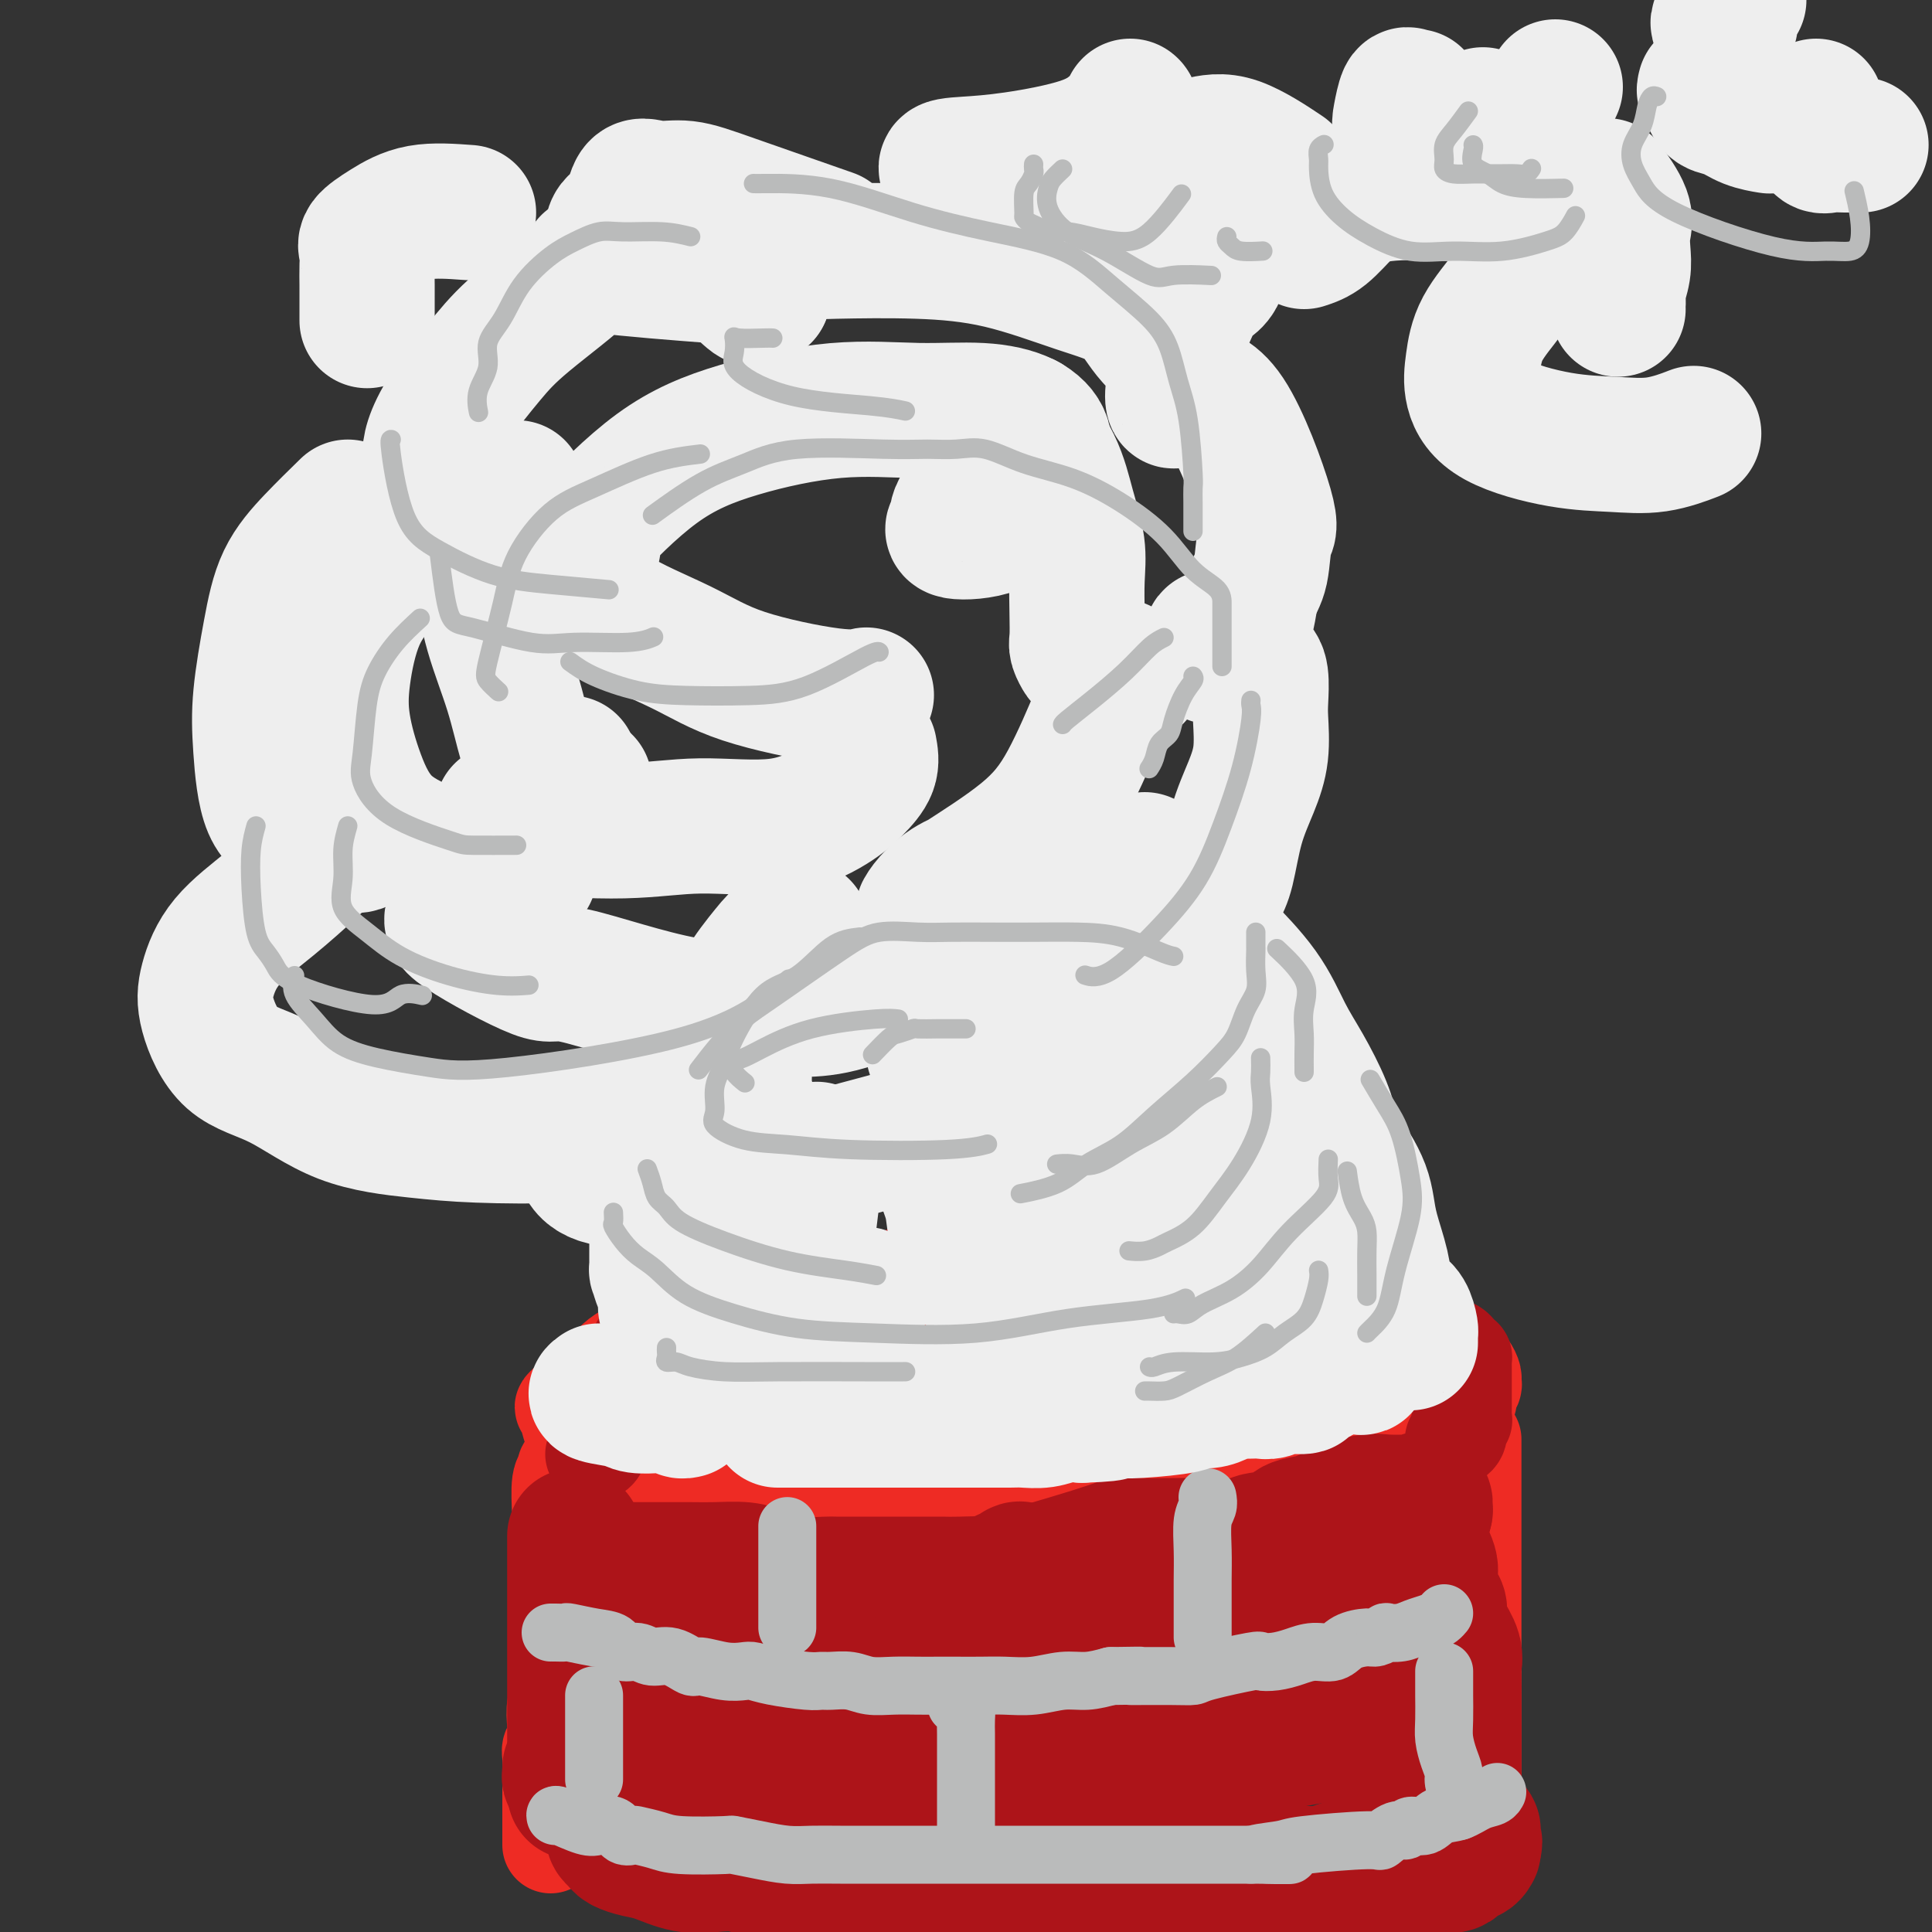 <svg viewBox='0 0 400 400' version='1.1' xmlns='http://www.w3.org/2000/svg' xmlns:xlink='http://www.w3.org/1999/xlink'><rect x="0" y="0" width="400" height="400" fill="#333333" stroke="none"/><g fill='none' stroke='rgb(238,43,36)' stroke-width='20' stroke-linecap='round' stroke-linejoin='round'><path d='M207,264c-0.336,0.030 -0.672,0.061 -1,0c-0.328,-0.061 -0.647,-0.212 -1,0c-0.353,0.212 -0.741,0.789 -2,1c-1.259,0.211 -3.390,0.057 -5,0c-1.610,-0.057 -2.700,-0.016 -4,0c-1.300,0.016 -2.809,0.007 -4,0c-1.191,-0.007 -2.064,-0.012 -3,0c-0.936,0.012 -1.936,0.041 -3,0c-1.064,-0.041 -2.192,-0.150 -3,0c-0.808,0.150 -1.297,0.561 -3,1c-1.703,0.439 -4.620,0.908 -6,1c-1.380,0.092 -1.225,-0.192 -2,0c-0.775,0.192 -2.482,0.859 -4,1c-1.518,0.141 -2.847,-0.243 -5,0c-2.153,0.243 -5.129,1.112 -7,2c-1.871,0.888 -2.638,1.795 -4,2c-1.362,0.205 -3.319,-0.291 -5,0c-1.681,0.291 -3.087,1.370 -4,2c-0.913,0.630 -1.332,0.812 -2,1c-0.668,0.188 -1.586,0.382 -3,1c-1.414,0.618 -3.323,1.660 -4,2c-0.677,0.340 -0.121,-0.022 0,0c0.121,0.022 -0.194,0.428 -1,1c-0.806,0.572 -2.103,1.309 -3,2c-0.897,0.691 -1.392,1.337 -2,2c-0.608,0.663 -1.328,1.343 -2,2c-0.672,0.657 -1.296,1.292 -2,2c-0.704,0.708 -1.487,1.488 -2,2c-0.513,0.512 -0.757,0.756 -1,1'/><path d='M119,290c-4.244,2.760 -1.855,0.660 -1,0c0.855,-0.660 0.176,0.120 0,1c-0.176,0.880 0.150,1.862 0,2c-0.150,0.138 -0.777,-0.566 0,2c0.777,2.566 2.958,8.403 5,11c2.042,2.597 3.946,1.953 5,2c1.054,0.047 1.259,0.786 2,1c0.741,0.214 2.017,-0.097 3,0c0.983,0.097 1.674,0.600 3,1c1.326,0.400 3.288,0.696 4,1c0.712,0.304 0.173,0.617 1,1c0.827,0.383 3.021,0.835 4,1c0.979,0.165 0.743,0.043 2,0c1.257,-0.043 4.006,-0.008 5,0c0.994,0.008 0.232,-0.013 2,0c1.768,0.013 6.065,0.059 8,0c1.935,-0.059 1.506,-0.222 3,0c1.494,0.222 4.910,0.830 7,1c2.090,0.170 2.852,-0.098 4,0c1.148,0.098 2.681,0.562 4,1c1.319,0.438 2.423,0.849 4,1c1.577,0.151 3.627,0.040 5,0c1.373,-0.040 2.069,-0.011 3,0c0.931,0.011 2.097,0.003 4,0c1.903,-0.003 4.544,-0.001 6,0c1.456,0.001 1.728,0.000 2,0'/><path d='M204,316c9.560,0.304 3.960,-0.435 3,-1c-0.960,-0.565 2.719,-0.957 5,-1c2.281,-0.043 3.163,0.264 7,0c3.837,-0.264 10.627,-1.098 15,-2c4.373,-0.902 6.327,-1.870 9,-2c2.673,-0.130 6.063,0.579 9,0c2.937,-0.579 5.421,-2.446 7,-3c1.579,-0.554 2.253,0.204 3,0c0.747,-0.204 1.567,-1.372 3,-2c1.433,-0.628 3.480,-0.718 5,-1c1.520,-0.282 2.513,-0.757 4,-1c1.487,-0.243 3.470,-0.254 5,-1c1.530,-0.746 2.609,-2.226 5,-3c2.391,-0.774 6.093,-0.841 8,-1c1.907,-0.159 2.018,-0.409 3,-1c0.982,-0.591 2.837,-1.521 4,-2c1.163,-0.479 1.636,-0.506 2,-1c0.364,-0.494 0.618,-1.455 1,-2c0.382,-0.545 0.891,-0.675 1,-1c0.109,-0.325 -0.181,-0.847 0,-1c0.181,-0.153 0.834,0.062 1,0c0.166,-0.062 -0.154,-0.401 0,-1c0.154,-0.599 0.781,-1.460 1,-2c0.219,-0.540 0.028,-0.761 0,-1c-0.028,-0.239 0.106,-0.497 0,-1c-0.106,-0.503 -0.452,-1.251 -1,-2c-0.548,-0.749 -1.300,-1.500 -2,-2c-0.700,-0.500 -1.350,-0.750 -2,-1'/><path d='M300,280c-1.714,-1.771 -3.500,-2.698 -4,-3c-0.500,-0.302 0.284,0.021 0,0c-0.284,-0.021 -1.637,-0.386 -3,-1c-1.363,-0.614 -2.737,-1.478 -4,-2c-1.263,-0.522 -2.414,-0.703 -3,-1c-0.586,-0.297 -0.605,-0.711 -2,-1c-1.395,-0.289 -4.164,-0.454 -6,-1c-1.836,-0.546 -2.738,-1.474 -4,-2c-1.262,-0.526 -2.886,-0.652 -4,-1c-1.114,-0.348 -1.720,-0.920 -3,-1c-1.280,-0.080 -3.234,0.332 -4,0c-0.766,-0.332 -0.344,-1.410 -2,-2c-1.656,-0.590 -5.388,-0.694 -7,-1c-1.612,-0.306 -1.103,-0.814 -2,-1c-0.897,-0.186 -3.202,-0.050 -5,0c-1.798,0.050 -3.091,0.013 -5,0c-1.909,-0.013 -4.434,-0.004 -8,0c-3.566,0.004 -8.175,0.001 -11,0c-2.825,-0.001 -3.868,-0.000 -6,0c-2.132,0.000 -5.355,0.000 -10,0c-4.645,-0.000 -10.712,-0.000 -14,0c-3.288,0.000 -3.797,0.000 -4,0c-0.203,-0.000 -0.102,-0.000 0,0'/><path d='M118,303c-0.453,0.326 -0.906,0.652 -1,1c-0.094,0.348 0.171,0.717 0,1c-0.171,0.283 -0.778,0.480 -1,2c-0.222,1.520 -0.060,4.362 0,6c0.060,1.638 0.016,2.073 0,3c-0.016,0.927 -0.004,2.348 0,4c0.004,1.652 0.001,3.537 0,5c-0.001,1.463 -0.001,2.505 0,4c0.001,1.495 0.001,3.443 0,5c-0.001,1.557 -0.004,2.723 0,4c0.004,1.277 0.015,2.666 0,4c-0.015,1.334 -0.056,2.612 0,4c0.056,1.388 0.207,2.886 0,4c-0.207,1.114 -0.774,1.843 -1,3c-0.226,1.157 -0.113,2.743 0,4c0.113,1.257 0.226,2.186 0,3c-0.226,0.814 -0.793,1.512 -1,2c-0.207,0.488 -0.056,0.764 0,2c0.056,1.236 0.015,3.431 0,5c-0.015,1.569 -0.004,2.512 0,4c0.004,1.488 0.001,3.523 0,5c-0.001,1.477 -0.000,2.398 0,3c0.000,0.602 0.000,0.886 0,1c-0.000,0.114 -0.000,0.057 0,0'/><path d='M305,298c0.000,1.224 0.000,2.448 0,4c0.000,1.552 0.000,3.431 0,5c0.000,1.569 0.000,2.827 0,5c0.000,2.173 0.000,5.262 0,8c0.000,2.738 0.000,5.125 0,8c0.000,2.875 0.000,6.238 0,9c0.000,2.762 0.000,4.923 0,7c0.000,2.077 0.000,4.070 0,7c0.000,2.930 0.000,6.797 0,9c0.000,2.203 0.000,2.740 0,4c0.000,1.260 0.000,3.241 0,5c-0.000,1.759 0.000,3.294 0,4c0.000,0.706 0.000,0.581 0,1c0.000,0.419 0.000,1.382 0,2c0.000,0.618 0.000,0.891 0,1c0.000,0.109 0.000,0.055 0,0'/></g>
<g fill='none' stroke='rgb(173,20,25)' stroke-width='28' stroke-linecap='round' stroke-linejoin='round'><path d='M130,325c0.305,-0.000 0.610,-0.000 1,0c0.390,0.000 0.863,0.000 1,0c0.137,-0.000 -0.064,-0.000 0,0c0.064,0.000 0.391,0.000 1,0c0.609,-0.000 1.500,-0.001 2,0c0.500,0.001 0.610,0.003 2,0c1.390,-0.003 4.059,-0.012 6,0c1.941,0.012 3.155,0.046 5,0c1.845,-0.046 4.323,-0.170 6,0c1.677,0.170 2.554,0.634 4,1c1.446,0.366 3.461,0.634 5,1c1.539,0.366 2.602,0.830 4,1c1.398,0.170 3.133,0.046 4,0c0.867,-0.046 0.867,-0.012 2,0c1.133,0.012 3.399,0.003 5,0c1.601,-0.003 2.537,-0.001 4,0c1.463,0.001 3.451,-0.001 5,0c1.549,0.001 2.658,0.004 4,0c1.342,-0.004 2.918,-0.015 4,0c1.082,0.015 1.671,0.057 4,0c2.329,-0.057 6.398,-0.211 9,0c2.602,0.211 3.737,0.788 5,1c1.263,0.212 2.652,0.057 4,0c1.348,-0.057 2.653,-0.018 4,0c1.347,0.018 2.737,0.016 4,0c1.263,-0.016 2.400,-0.046 4,0c1.600,0.046 3.661,0.166 5,0c1.339,-0.166 1.954,-0.619 4,-1c2.046,-0.381 5.523,-0.691 9,-1'/><path d='M247,327c9.686,-0.758 16.900,-1.652 20,-2c3.100,-0.348 2.087,-0.148 2,0c-0.087,0.148 0.753,0.246 1,0c0.247,-0.246 -0.100,-0.836 0,-1c0.100,-0.164 0.648,0.099 1,0c0.352,-0.099 0.509,-0.560 1,-1c0.491,-0.440 1.317,-0.860 2,-1c0.683,-0.140 1.222,0.001 3,-1c1.778,-1.001 4.794,-3.143 6,-4c1.206,-0.857 0.603,-0.428 0,0'/><path d='M285,322c-0.224,0.572 -0.449,1.144 0,2c0.449,0.856 1.570,1.996 2,3c0.430,1.004 0.167,1.873 0,2c-0.167,0.127 -0.238,-0.488 0,0c0.238,0.488 0.786,2.078 1,3c0.214,0.922 0.096,1.177 0,1c-0.096,-0.177 -0.169,-0.787 0,1c0.169,1.787 0.581,5.972 1,8c0.419,2.028 0.844,1.900 1,2c0.156,0.100 0.042,0.427 0,4c-0.042,3.573 -0.011,10.390 0,13c0.011,2.610 0.003,1.013 0,1c-0.003,-0.013 -0.002,1.560 0,2c0.002,0.440 0.004,-0.251 0,0c-0.004,0.251 -0.015,1.443 0,2c0.015,0.557 0.057,0.478 0,1c-0.057,0.522 -0.212,1.645 0,2c0.212,0.355 0.793,-0.057 1,0c0.207,0.057 0.042,0.581 0,1c-0.042,0.419 0.040,0.731 0,1c-0.040,0.269 -0.203,0.496 0,1c0.203,0.504 0.772,1.287 1,2c0.228,0.713 0.114,1.357 0,2'/><path d='M292,376c1.083,8.516 0.291,2.807 0,1c-0.291,-1.807 -0.080,0.289 0,1c0.080,0.711 0.030,0.037 0,0c-0.030,-0.037 -0.041,0.561 0,1c0.041,0.439 0.135,0.717 0,1c-0.135,0.283 -0.497,0.572 -1,1c-0.503,0.428 -1.146,0.997 -2,2c-0.854,1.003 -1.920,2.441 -3,3c-1.080,0.559 -2.174,0.241 -3,0c-0.826,-0.241 -1.384,-0.404 -3,0c-1.616,0.404 -4.290,1.376 -6,2c-1.710,0.624 -2.457,0.899 -4,1c-1.543,0.101 -3.882,0.028 -6,0c-2.118,-0.028 -4.014,-0.011 -6,0c-1.986,0.011 -4.061,0.017 -6,0c-1.939,-0.017 -3.742,-0.057 -6,0c-2.258,0.057 -4.970,0.211 -7,0c-2.030,-0.211 -3.379,-0.789 -5,-1c-1.621,-0.211 -3.515,-0.057 -5,0c-1.485,0.057 -2.560,0.015 -4,0c-1.440,-0.015 -3.245,-0.004 -5,0c-1.755,0.004 -3.459,0.001 -5,0c-1.541,-0.001 -2.917,-0.001 -5,0c-2.083,0.001 -4.871,0.001 -7,0c-2.129,-0.001 -3.598,-0.003 -5,0c-1.402,0.003 -2.737,0.011 -4,0c-1.263,-0.011 -2.456,-0.041 -4,0c-1.544,0.041 -3.441,0.155 -5,0c-1.559,-0.155 -2.779,-0.577 -4,-1'/><path d='M181,387c-14.454,-0.539 -6.088,-0.886 -4,-1c2.088,-0.114 -2.103,0.006 -4,0c-1.897,-0.006 -1.499,-0.138 -3,-1c-1.501,-0.862 -4.899,-2.455 -7,-3c-2.101,-0.545 -2.905,-0.041 -4,0c-1.095,0.041 -2.482,-0.382 -4,-1c-1.518,-0.618 -3.166,-1.432 -4,-2c-0.834,-0.568 -0.853,-0.888 -1,-1c-0.147,-0.112 -0.423,-0.014 -1,0c-0.577,0.014 -1.457,-0.057 -2,0c-0.543,0.057 -0.750,0.241 -1,0c-0.250,-0.241 -0.544,-0.906 -1,-1c-0.456,-0.094 -1.075,0.382 -2,0c-0.925,-0.382 -2.157,-1.623 -3,-2c-0.843,-0.377 -1.298,0.109 -2,0c-0.702,-0.109 -1.651,-0.814 -2,-1c-0.349,-0.186 -0.097,0.145 0,0c0.097,-0.145 0.040,-0.768 0,-1c-0.040,-0.232 -0.062,-0.072 0,0c0.062,0.072 0.209,0.058 0,-1c-0.209,-1.058 -0.774,-3.159 -1,-4c-0.226,-0.841 -0.113,-0.420 0,0'/><path d='M133,338c0.001,0.631 0.001,1.262 0,2c-0.001,0.738 -0.004,1.583 0,3c0.004,1.417 0.015,3.407 0,5c-0.015,1.593 -0.056,2.790 0,4c0.056,1.210 0.208,2.431 0,4c-0.208,1.569 -0.776,3.484 -1,5c-0.224,1.516 -0.105,2.632 0,4c0.105,1.368 0.196,2.986 0,4c-0.196,1.014 -0.680,1.423 -1,2c-0.320,0.577 -0.478,1.320 -1,2c-0.522,0.680 -1.409,1.295 -2,2c-0.591,0.705 -0.887,1.498 -1,2c-0.113,0.502 -0.043,0.712 0,1c0.043,0.288 0.059,0.655 0,1c-0.059,0.345 -0.191,0.669 0,1c0.191,0.331 0.706,0.671 1,1c0.294,0.329 0.367,0.649 1,1c0.633,0.351 1.828,0.734 3,1c1.172,0.266 2.322,0.415 4,1c1.678,0.585 3.883,1.607 6,2c2.117,0.393 4.146,0.158 6,0c1.854,-0.158 3.533,-0.238 5,0c1.467,0.238 2.723,0.796 5,1c2.277,0.204 5.575,0.055 8,0c2.425,-0.055 3.979,-0.016 5,0c1.021,0.016 1.511,0.008 2,0'/><path d='M173,387c6.512,0.608 7.290,1.627 9,2c1.710,0.373 4.350,0.100 7,0c2.650,-0.100 5.310,-0.027 7,0c1.690,0.027 2.409,0.007 7,0c4.591,-0.007 13.055,-0.002 18,0c4.945,0.002 6.373,0.000 8,0c1.627,-0.000 3.454,0.001 5,0c1.546,-0.001 2.810,-0.004 4,0c1.190,0.004 2.305,0.015 4,0c1.695,-0.015 3.971,-0.057 6,0c2.029,0.057 3.811,0.211 7,0c3.189,-0.211 7.787,-0.788 11,-1c3.213,-0.212 5.043,-0.061 7,0c1.957,0.061 4.042,0.031 6,0c1.958,-0.031 3.789,-0.065 5,0c1.211,0.065 1.802,0.228 3,0c1.198,-0.228 3.001,-0.846 4,-1c0.999,-0.154 1.193,0.157 2,0c0.807,-0.157 2.229,-0.782 3,-1c0.771,-0.218 0.893,-0.029 1,0c0.107,0.029 0.201,-0.101 1,0c0.799,0.101 2.305,0.434 3,0c0.695,-0.434 0.578,-1.636 1,-2c0.422,-0.364 1.381,0.109 2,0c0.619,-0.109 0.897,-0.798 1,-1c0.103,-0.202 0.029,0.085 0,0c-0.029,-0.085 -0.015,-0.543 0,-1'/><path d='M305,382c0.616,-0.725 0.155,-0.536 0,-1c-0.155,-0.464 -0.003,-1.581 0,-2c0.003,-0.419 -0.143,-0.141 -1,-1c-0.857,-0.859 -2.426,-2.855 -3,-4c-0.574,-1.145 -0.154,-1.439 0,-2c0.154,-0.561 0.041,-1.388 0,-2c-0.041,-0.612 -0.011,-1.008 0,-2c0.011,-0.992 0.003,-2.581 0,-4c-0.003,-1.419 -0.001,-2.667 0,-4c0.001,-1.333 -0.000,-2.751 0,-4c0.000,-1.249 0.002,-2.329 0,-3c-0.002,-0.671 -0.007,-0.935 0,-2c0.007,-1.065 0.026,-2.932 0,-4c-0.026,-1.068 -0.097,-1.336 0,-2c0.097,-0.664 0.363,-1.723 0,-3c-0.363,-1.277 -1.356,-2.772 -2,-4c-0.644,-1.228 -0.941,-2.189 -1,-3c-0.059,-0.811 0.120,-1.473 0,-2c-0.120,-0.527 -0.540,-0.920 -1,-2c-0.460,-1.080 -0.960,-2.846 -1,-4c-0.040,-1.154 0.382,-1.695 0,-3c-0.382,-1.305 -1.566,-3.373 -2,-4c-0.434,-0.627 -0.116,0.186 0,0c0.116,-0.186 0.030,-1.373 0,-2c-0.030,-0.627 -0.005,-0.696 0,-1c0.005,-0.304 -0.009,-0.844 0,-1c0.009,-0.156 0.041,0.074 0,0c-0.041,-0.074 -0.155,-0.450 0,-1c0.155,-0.550 0.577,-1.275 1,-2'/><path d='M295,313c-0.925,-4.729 -0.238,-2.052 0,-1c0.238,1.052 0.026,0.478 0,0c-0.026,-0.478 0.135,-0.860 0,-1c-0.135,-0.140 -0.564,-0.039 -1,0c-0.436,0.039 -0.878,0.016 -1,0c-0.122,-0.016 0.075,-0.025 -1,0c-1.075,0.025 -3.422,0.086 -5,0c-1.578,-0.086 -2.387,-0.317 -4,0c-1.613,0.317 -4.031,1.184 -6,2c-1.969,0.816 -3.489,1.581 -5,2c-1.511,0.419 -3.013,0.490 -4,1c-0.987,0.510 -1.461,1.457 -3,2c-1.539,0.543 -4.145,0.681 -5,1c-0.855,0.319 0.039,0.818 -1,1c-1.039,0.182 -4.012,0.047 -6,0c-1.988,-0.047 -2.992,-0.008 -4,0c-1.008,0.008 -2.019,-0.017 -5,0c-2.981,0.017 -7.933,0.077 -10,0c-2.067,-0.077 -1.249,-0.290 -2,0c-0.751,0.290 -3.072,1.083 -6,2c-2.928,0.917 -6.464,1.959 -10,3'/><path d='M216,325c-8.174,0.831 -4.109,-0.590 -5,0c-0.891,0.590 -6.737,3.191 -11,5c-4.263,1.809 -6.943,2.824 -12,4c-5.057,1.176 -12.489,2.511 -16,3c-3.511,0.489 -3.099,0.132 -4,0c-0.901,-0.132 -3.115,-0.038 -4,0c-0.885,0.038 -0.443,0.019 0,0'/><path d='M150,339c-0.426,0.807 -0.851,1.614 -1,2c-0.149,0.386 -0.020,0.352 0,1c0.020,0.648 -0.067,1.977 0,3c0.067,1.023 0.290,1.738 1,2c0.710,0.262 1.909,0.070 3,0c1.091,-0.070 2.074,-0.019 3,0c0.926,0.019 1.796,0.007 3,0c1.204,-0.007 2.742,-0.009 4,0c1.258,0.009 2.237,0.031 3,0c0.763,-0.031 1.310,-0.113 3,0c1.690,0.113 4.524,0.423 7,1c2.476,0.577 4.593,1.423 9,2c4.407,0.577 11.104,0.887 18,1c6.896,0.113 13.991,0.030 21,0c7.009,-0.030 13.934,-0.008 19,0c5.066,0.008 8.274,0.002 12,0c3.726,-0.002 7.969,-0.001 10,0c2.031,0.001 1.849,0.001 2,0c0.151,-0.001 0.637,-0.003 1,0c0.363,0.003 0.605,0.011 1,0c0.395,-0.011 0.943,-0.042 1,0c0.057,0.042 -0.378,0.155 0,0c0.378,-0.155 1.570,-0.578 3,0c1.430,0.578 3.099,2.157 4,3c0.901,0.843 1.033,0.949 1,1c-0.033,0.051 -0.233,0.047 0,0c0.233,-0.047 0.897,-0.136 1,0c0.103,0.136 -0.357,0.498 0,1c0.357,0.502 1.531,1.143 -1,2c-2.531,0.857 -8.765,1.928 -15,3'/><path d='M263,361c-4.500,1.218 -7.749,1.761 -12,2c-4.251,0.239 -9.502,0.172 -13,0c-3.498,-0.172 -5.243,-0.450 -13,0c-7.757,0.450 -21.527,1.627 -27,2c-5.473,0.373 -2.648,-0.059 -3,0c-0.352,0.059 -3.881,0.608 -6,1c-2.119,0.392 -2.828,0.627 -4,1c-1.172,0.373 -2.806,0.885 -5,1c-2.194,0.115 -4.949,-0.165 -6,0c-1.051,0.165 -0.397,0.776 -2,1c-1.603,0.224 -5.462,0.060 -8,0c-2.538,-0.060 -3.755,-0.016 -5,0c-1.245,0.016 -2.518,0.004 -4,0c-1.482,-0.004 -3.173,-0.001 -4,0c-0.827,0.001 -0.791,0.000 -1,0c-0.209,-0.000 -0.662,-0.000 -1,0c-0.338,0.000 -0.560,-0.000 -1,0c-0.440,0.000 -1.096,0.001 -2,0c-0.904,-0.001 -2.055,-0.004 -3,0c-0.945,0.004 -1.683,0.016 -4,0c-2.317,-0.016 -6.215,-0.060 -9,0c-2.785,0.060 -4.459,0.222 -6,0c-1.541,-0.222 -2.949,-0.830 -4,-1c-1.051,-0.170 -1.746,0.099 -2,0c-0.254,-0.099 -0.068,-0.565 0,-1c0.068,-0.435 0.020,-0.839 0,-1c-0.020,-0.161 -0.010,-0.081 0,0'/><path d='M119,318c0.000,0.406 0.000,0.812 0,2c0.000,1.188 0.000,3.158 0,5c0.000,1.842 0.000,3.557 0,6c0.000,2.443 -0.000,5.613 0,8c0.000,2.387 0.000,3.991 0,7c-0.000,3.009 -0.000,7.423 0,10c0.000,2.577 0.000,3.318 0,5c0.000,1.682 0.000,4.307 0,6c-0.000,1.693 -0.000,2.456 0,3c0.000,0.544 0.000,0.870 0,1c0.000,0.130 0.000,0.065 0,0'/></g>
<g fill='none' stroke='rgb(173,20,25)' stroke-width='20' stroke-linecap='round' stroke-linejoin='round'><path d='M301,298c-0.121,0.062 -0.243,0.123 0,0c0.243,-0.123 0.850,-0.431 1,-1c0.150,-0.569 -0.156,-1.401 0,-2c0.156,-0.599 0.774,-0.967 1,-1c0.226,-0.033 0.061,0.269 0,0c-0.061,-0.269 -0.016,-1.107 0,-2c0.016,-0.893 0.004,-1.840 0,-2c-0.004,-0.160 -0.001,0.466 0,0c0.001,-0.466 0.000,-2.024 0,-3c-0.000,-0.976 0.001,-1.371 0,-2c-0.001,-0.629 -0.003,-1.492 0,-2c0.003,-0.508 0.012,-0.661 0,-1c-0.012,-0.339 -0.046,-0.863 0,-1c0.046,-0.137 0.173,0.113 0,0c-0.173,-0.113 -0.646,-0.590 -1,-1c-0.354,-0.410 -0.588,-0.754 -1,-1c-0.412,-0.246 -1.002,-0.395 -2,-1c-0.998,-0.605 -2.403,-1.668 -3,-2c-0.597,-0.332 -0.385,0.065 -1,0c-0.615,-0.065 -2.056,-0.592 -3,-1c-0.944,-0.408 -1.390,-0.697 -2,-1c-0.610,-0.303 -1.385,-0.621 -2,-1c-0.615,-0.379 -1.071,-0.820 -2,-1c-0.929,-0.180 -2.332,-0.099 -3,0c-0.668,0.099 -0.603,0.216 -1,0c-0.397,-0.216 -1.257,-0.766 -2,-1c-0.743,-0.234 -1.367,-0.154 -2,0c-0.633,0.154 -1.273,0.381 -2,0c-0.727,-0.381 -1.542,-1.372 -3,-2c-1.458,-0.628 -3.559,-0.894 -5,-1c-1.441,-0.106 -2.220,-0.053 -3,0'/><path d='M265,268c-6.158,-1.787 -3.053,-0.255 -3,0c0.053,0.255 -2.945,-0.769 -4,-1c-1.055,-0.231 -0.167,0.330 -2,0c-1.833,-0.330 -6.387,-1.553 -8,-2c-1.613,-0.447 -0.283,-0.120 -1,0c-0.717,0.120 -3.479,0.032 -4,0c-0.521,-0.032 1.200,-0.009 -4,0c-5.200,0.009 -17.322,0.003 -23,0c-5.678,-0.003 -4.914,-0.005 -5,0c-0.086,0.005 -1.023,0.015 -2,0c-0.977,-0.015 -1.993,-0.057 -3,0c-1.007,0.057 -2.004,0.212 -3,0c-0.996,-0.212 -1.992,-0.791 -3,-1c-1.008,-0.209 -2.029,-0.049 -3,0c-0.971,0.049 -1.893,-0.012 -3,0c-1.107,0.012 -2.401,0.098 -3,0c-0.599,-0.098 -0.505,-0.380 -3,0c-2.495,0.380 -7.578,1.422 -10,2c-2.422,0.578 -2.182,0.694 -3,1c-0.818,0.306 -2.693,0.804 -4,1c-1.307,0.196 -2.044,0.091 -3,0c-0.956,-0.091 -2.130,-0.169 -3,0c-0.870,0.169 -1.435,0.584 -2,1'/><path d='M163,269c-4.185,0.791 -2.147,0.268 -2,0c0.147,-0.268 -1.598,-0.280 -2,0c-0.402,0.280 0.538,0.851 -1,1c-1.538,0.149 -5.556,-0.125 -7,0c-1.444,0.125 -0.316,0.649 -1,1c-0.684,0.351 -3.181,0.528 -5,1c-1.819,0.472 -2.960,1.239 -4,2c-1.040,0.761 -1.981,1.517 -3,2c-1.019,0.483 -2.117,0.693 -3,1c-0.883,0.307 -1.549,0.711 -2,1c-0.451,0.289 -0.685,0.463 -1,1c-0.315,0.537 -0.712,1.436 -1,2c-0.288,0.564 -0.469,0.793 -1,1c-0.531,0.207 -1.414,0.392 -2,1c-0.586,0.608 -0.875,1.637 -1,2c-0.125,0.363 -0.085,0.058 0,0c0.085,-0.058 0.216,0.130 0,1c-0.216,0.870 -0.780,2.421 -1,3c-0.220,0.579 -0.096,0.186 0,1c0.096,0.814 0.166,2.835 0,4c-0.166,1.165 -0.567,1.475 -1,2c-0.433,0.525 -0.900,1.264 -1,2c-0.100,0.736 0.165,1.467 0,2c-0.165,0.533 -0.762,0.866 -1,1c-0.238,0.134 -0.119,0.067 0,0'/></g>
<g fill='none' stroke='rgb(186,187,187)' stroke-width='12' stroke-linecap='round' stroke-linejoin='round'><path d='M114,338c0.194,-0.007 0.388,-0.014 1,0c0.612,0.014 1.644,0.050 2,0c0.356,-0.050 0.038,-0.186 1,0c0.962,0.186 3.205,0.695 5,1c1.795,0.305 3.144,0.405 4,1c0.856,0.595 1.221,1.684 2,2c0.779,0.316 1.974,-0.141 3,0c1.026,0.141 1.884,0.879 3,1c1.116,0.121 2.491,-0.374 4,0c1.509,0.374 3.152,1.616 4,2c0.848,0.384 0.901,-0.091 2,0c1.099,0.091 3.242,0.746 5,1c1.758,0.254 3.129,0.106 4,0c0.871,-0.106 1.243,-0.172 2,0c0.757,0.172 1.900,0.581 4,1c2.100,0.419 5.159,0.848 7,1c1.841,0.152 2.466,0.027 3,0c0.534,-0.027 0.978,0.045 2,0c1.022,-0.045 2.622,-0.208 4,0c1.378,0.208 2.534,0.788 4,1c1.466,0.212 3.241,0.057 5,0c1.759,-0.057 3.501,-0.016 5,0c1.499,0.016 2.755,0.005 4,0c1.245,-0.005 2.478,-0.005 4,0c1.522,0.005 3.333,0.016 5,0c1.667,-0.016 3.190,-0.060 5,0c1.810,0.060 3.908,0.222 6,0c2.092,-0.222 4.179,-0.829 6,-1c1.821,-0.171 3.378,0.094 5,0c1.622,-0.094 3.311,-0.547 5,-1'/><path d='M230,347c10.245,-0.153 4.357,-0.034 4,0c-0.357,0.034 4.816,-0.015 8,0c3.184,0.015 4.378,0.096 5,0c0.622,-0.096 0.672,-0.368 3,-1c2.328,-0.632 6.933,-1.624 9,-2c2.067,-0.376 1.596,-0.138 2,0c0.404,0.138 1.681,0.174 3,0c1.319,-0.174 2.679,-0.558 4,-1c1.321,-0.442 2.604,-0.940 4,-1c1.396,-0.060 2.904,0.320 4,0c1.096,-0.320 1.780,-1.340 3,-2c1.220,-0.660 2.977,-0.961 4,-1c1.023,-0.039 1.312,0.183 2,0c0.688,-0.183 1.773,-0.770 2,-1c0.227,-0.230 -0.406,-0.103 0,0c0.406,0.103 1.850,0.182 3,0c1.150,-0.182 2.007,-0.623 3,-1c0.993,-0.377 2.122,-0.689 3,-1c0.878,-0.311 1.506,-0.622 2,-1c0.494,-0.378 0.856,-0.822 1,-1c0.144,-0.178 0.072,-0.089 0,0'/><path d='M115,376c-0.074,-0.222 -0.147,-0.444 1,0c1.147,0.444 3.516,1.555 5,2c1.484,0.445 2.083,0.224 3,0c0.917,-0.224 2.153,-0.449 3,0c0.847,0.449 1.305,1.574 2,2c0.695,0.426 1.627,0.153 2,0c0.373,-0.153 0.187,-0.185 1,0c0.813,0.185 2.624,0.588 4,1c1.376,0.412 2.317,0.832 5,1c2.683,0.168 7.108,0.083 9,0c1.892,-0.083 1.250,-0.166 2,0c0.750,0.166 2.893,0.580 5,1c2.107,0.420 4.178,0.844 6,1c1.822,0.156 3.396,0.042 5,0c1.604,-0.042 3.239,-0.011 6,0c2.761,0.011 6.650,0.003 10,0c3.350,-0.003 6.163,-0.001 10,0c3.837,0.001 8.698,0.000 12,0c3.302,-0.000 5.045,-0.000 7,0c1.955,0.000 4.123,0.000 6,0c1.877,-0.000 3.464,-0.000 5,0c1.536,0.000 3.022,0.000 4,0c0.978,-0.000 1.448,-0.000 2,0c0.552,0.000 1.186,0.000 3,0c1.814,-0.000 4.809,-0.000 7,0c2.191,0.000 3.580,0.000 5,0c1.420,-0.000 2.872,-0.000 4,0c1.128,0.000 1.931,0.000 3,0c1.069,-0.000 2.403,-0.000 3,0c0.597,0.000 0.456,0.000 1,0c0.544,-0.000 1.772,-0.000 3,0'/><path d='M259,384c15.089,0.049 4.811,0.173 2,0c-2.811,-0.173 1.845,-0.643 4,-1c2.155,-0.357 1.810,-0.602 5,-1c3.190,-0.398 9.914,-0.948 13,-1c3.086,-0.052 2.535,0.394 3,0c0.465,-0.394 1.947,-1.629 3,-2c1.053,-0.371 1.677,0.123 2,0c0.323,-0.123 0.344,-0.863 1,-1c0.656,-0.137 1.948,0.328 3,0c1.052,-0.328 1.865,-1.451 3,-2c1.135,-0.549 2.591,-0.526 4,-1c1.409,-0.474 2.769,-1.447 4,-2c1.231,-0.553 2.331,-0.687 3,-1c0.669,-0.313 0.905,-0.804 1,-1c0.095,-0.196 0.047,-0.098 0,0'/><path d='M250,310c0.113,0.648 0.226,1.295 0,2c-0.226,0.705 -0.793,1.467 -1,3c-0.207,1.533 -0.056,3.835 0,6c0.056,2.165 0.015,4.192 0,6c-0.015,1.808 -0.004,3.398 0,5c0.004,1.602 0.001,3.218 0,4c-0.001,0.782 -0.000,0.732 0,1c0.000,0.268 0.000,0.855 0,1c-0.000,0.145 -0.000,-0.153 0,0c0.000,0.153 0.000,0.758 0,1c-0.000,0.242 -0.000,0.121 0,0'/><path d='M163,316c0.000,-0.040 0.000,-0.081 0,0c0.000,0.081 0.000,0.283 0,1c0.000,0.717 0.000,1.950 0,3c0.000,1.050 0.000,1.916 0,3c0.000,1.084 0.000,2.385 0,3c0.000,0.615 0.000,0.543 0,2c0.000,1.457 0.000,4.442 0,6c0.000,1.558 0.000,1.689 0,2c0.000,0.311 0.000,0.803 0,1c0.000,0.197 0.000,0.098 0,0'/><path d='M198,353c0.309,0.074 0.619,0.148 1,0c0.381,-0.148 0.834,-0.518 1,0c0.166,0.518 0.044,1.923 0,3c-0.044,1.077 -0.012,1.826 0,3c0.012,1.174 0.003,2.775 0,4c-0.003,1.225 -0.001,2.076 0,3c0.001,0.924 0.000,1.922 0,3c-0.000,1.078 -0.000,2.237 0,4c0.000,1.763 0.000,4.128 0,5c-0.000,0.872 -0.000,0.249 0,0c0.000,-0.249 0.000,-0.125 0,0'/><path d='M123,351c0.000,0.603 0.000,1.206 0,2c0.000,0.794 0.000,1.779 0,3c0.000,1.221 0.000,2.678 0,4c-0.000,1.322 0.000,2.510 0,4c0.000,1.490 0.000,3.283 0,4c0.000,0.717 0.000,0.359 0,0'/><path d='M299,346c-0.000,0.223 -0.001,0.446 0,1c0.001,0.554 0.003,1.439 0,2c-0.003,0.561 -0.011,0.798 0,2c0.011,1.202 0.040,3.369 0,5c-0.040,1.631 -0.151,2.724 0,4c0.151,1.276 0.562,2.733 1,4c0.438,1.267 0.902,2.343 1,3c0.098,0.657 -0.170,0.894 0,2c0.170,1.106 0.777,3.080 1,4c0.223,0.920 0.060,0.786 0,1c-0.060,0.214 -0.017,0.775 0,1c0.017,0.225 0.009,0.112 0,0'/></g>
<g fill='none' stroke='rgb(238,238,238)' stroke-width='28' stroke-linecap='round' stroke-linejoin='round'><path d='M151,286c-0.459,-0.031 -0.917,-0.063 -1,0c-0.083,0.063 0.210,0.219 0,0c-0.210,-0.219 -0.922,-0.814 -2,-1c-1.078,-0.186 -2.523,0.037 -3,0c-0.477,-0.037 0.013,-0.334 0,-1c-0.013,-0.666 -0.529,-1.700 -1,-2c-0.471,-0.300 -0.896,0.135 -1,0c-0.104,-0.135 0.114,-0.841 0,-1c-0.114,-0.159 -0.560,0.227 -1,0c-0.440,-0.227 -0.875,-1.068 -1,-2c-0.125,-0.932 0.058,-1.955 0,-3c-0.058,-1.045 -0.358,-2.113 -1,-3c-0.642,-0.887 -1.626,-1.594 -2,-2c-0.374,-0.406 -0.139,-0.510 0,-1c0.139,-0.490 0.181,-1.367 0,-2c-0.181,-0.633 -0.584,-1.023 -1,-2c-0.416,-0.977 -0.844,-2.542 -1,-3c-0.156,-0.458 -0.042,0.190 0,0c0.042,-0.190 0.010,-1.217 0,-2c-0.010,-0.783 0.001,-1.323 0,-2c-0.001,-0.677 -0.014,-1.491 0,-2c0.014,-0.509 0.056,-0.713 0,-1c-0.056,-0.287 -0.208,-0.657 0,-1c0.208,-0.343 0.777,-0.658 1,-1c0.223,-0.342 0.101,-0.710 0,-1c-0.101,-0.290 -0.181,-0.501 0,-1c0.181,-0.499 0.623,-1.285 1,-2c0.377,-0.715 0.688,-1.357 1,-2'/><path d='M139,248c0.856,-2.810 1.498,-5.836 2,-8c0.502,-2.164 0.866,-3.467 1,-5c0.134,-1.533 0.038,-3.295 0,-4c-0.038,-0.705 -0.019,-0.352 0,0'/><path d='M159,282c0.372,-0.053 0.744,-0.106 1,0c0.256,0.106 0.398,0.372 1,1c0.602,0.628 1.666,1.618 2,2c0.334,0.382 -0.061,0.155 0,0c0.061,-0.155 0.579,-0.237 1,0c0.421,0.237 0.747,0.795 1,1c0.253,0.205 0.435,0.058 1,0c0.565,-0.058 1.514,-0.026 2,0c0.486,0.026 0.510,0.046 1,0c0.490,-0.046 1.445,-0.157 2,0c0.555,0.157 0.710,0.582 1,1c0.290,0.418 0.713,0.830 1,1c0.287,0.170 0.436,0.098 1,0c0.564,-0.098 1.543,-0.222 2,0c0.457,0.222 0.394,0.792 1,1c0.606,0.208 1.882,0.056 3,0c1.118,-0.056 2.077,-0.015 3,0c0.923,0.015 1.810,0.004 2,0c0.190,-0.004 -0.316,-0.001 0,0c0.316,0.001 1.453,0.000 2,0c0.547,-0.000 0.503,-0.000 1,0c0.497,0.000 1.533,0.000 2,0c0.467,-0.000 0.364,-0.000 1,0c0.636,0.000 2.011,0.000 3,0c0.989,-0.000 1.591,-0.000 2,0c0.409,0.000 0.626,0.000 1,0c0.374,-0.000 0.904,-0.000 1,0c0.096,0.000 -0.243,0.000 0,0c0.243,-0.000 1.070,-0.000 2,0c0.930,0.000 1.965,0.000 3,0'/><path d='M203,289c3.833,0.000 1.915,0.000 2,0c0.085,-0.000 2.174,-0.000 3,0c0.826,0.000 0.389,0.000 1,0c0.611,-0.000 2.269,-0.000 3,0c0.731,0.000 0.535,0.000 1,0c0.465,-0.000 1.591,-0.000 3,0c1.409,0.000 3.102,0.000 4,0c0.898,-0.000 1.001,-0.000 1,0c-0.001,0.000 -0.105,0.000 0,0c0.105,-0.000 0.421,-0.000 1,0c0.579,0.000 1.423,0.001 2,0c0.577,-0.001 0.887,-0.002 2,0c1.113,0.002 3.030,0.009 5,0c1.970,-0.009 3.995,-0.032 6,0c2.005,0.032 3.991,0.120 6,0c2.009,-0.120 4.041,-0.449 6,-1c1.959,-0.551 3.845,-1.323 6,-2c2.155,-0.677 4.580,-1.259 6,-2c1.420,-0.741 1.834,-1.640 2,-2c0.166,-0.360 0.083,-0.180 0,0'/><path d='M133,289c-0.311,-0.111 -0.622,-0.222 -1,0c-0.378,0.222 -0.822,0.778 -1,1c-0.178,0.222 -0.089,0.111 0,0'/><path d='M124,288c-0.506,0.340 -1.012,0.679 0,1c1.012,0.321 3.542,0.622 5,1c1.458,0.378 1.844,0.833 3,1c1.156,0.167 3.083,0.045 4,0c0.917,-0.045 0.824,-0.013 1,0c0.176,0.013 0.621,0.007 1,0c0.379,-0.007 0.694,-0.016 1,0c0.306,0.016 0.604,0.057 1,0c0.396,-0.057 0.890,-0.211 1,0c0.110,0.211 -0.163,0.788 0,1c0.163,0.212 0.761,0.061 1,0c0.239,-0.061 0.120,-0.030 0,0'/><path d='M161,294c0.305,0.000 0.609,0.000 1,0c0.391,0.000 0.867,0.000 1,0c0.133,0.000 -0.078,0.000 0,0c0.078,0.000 0.444,0.000 1,0c0.556,0.000 1.301,0.000 2,0c0.699,0.000 1.352,-0.000 2,0c0.648,0.000 1.290,0.000 2,0c0.710,-0.000 1.487,-0.000 2,0c0.513,0.000 0.760,0.000 1,0c0.240,-0.000 0.473,-0.000 1,0c0.527,0.000 1.349,0.000 2,0c0.651,-0.000 1.130,-0.000 2,0c0.870,0.000 2.130,0.000 3,0c0.870,-0.000 1.350,-0.000 2,0c0.650,0.000 1.472,0.000 2,0c0.528,-0.000 0.764,-0.000 1,0c0.236,0.000 0.471,0.000 1,0c0.529,-0.000 1.350,-0.000 2,0c0.650,0.000 1.129,0.000 2,0c0.871,-0.000 2.134,-0.000 3,0c0.866,0.000 1.335,0.000 2,0c0.665,-0.000 1.527,-0.000 2,0c0.473,0.000 0.556,0.000 1,0c0.444,-0.000 1.248,-0.000 2,0c0.752,0.000 1.453,0.001 2,0c0.547,-0.001 0.939,-0.004 2,0c1.061,0.004 2.790,0.015 4,0c1.210,-0.015 1.902,-0.056 3,0c1.098,0.056 2.603,0.207 4,0c1.397,-0.207 2.685,-0.774 4,-1c1.315,-0.226 2.658,-0.113 4,0'/><path d='M224,293c10.304,-0.378 4.562,-0.823 3,-1c-1.562,-0.177 1.054,-0.085 3,0c1.946,0.085 3.221,0.164 6,0c2.779,-0.164 7.064,-0.569 9,-1c1.936,-0.431 1.525,-0.886 2,-1c0.475,-0.114 1.836,0.113 3,0c1.164,-0.113 2.132,-0.566 3,-1c0.868,-0.434 1.636,-0.847 2,-1c0.364,-0.153 0.325,-0.045 1,0c0.675,0.045 2.065,0.026 3,0c0.935,-0.026 1.414,-0.060 2,0c0.586,0.060 1.279,0.213 2,0c0.721,-0.213 1.470,-0.792 2,-1c0.530,-0.208 0.843,-0.046 1,0c0.157,0.046 0.160,-0.025 1,0c0.840,0.025 2.516,0.147 3,0c0.484,-0.147 -0.225,-0.561 0,-1c0.225,-0.439 1.382,-0.901 2,-1c0.618,-0.099 0.696,0.166 1,0c0.304,-0.166 0.834,-0.763 1,-1c0.166,-0.237 -0.032,-0.115 0,0c0.032,0.115 0.295,0.224 1,0c0.705,-0.224 1.853,-0.782 3,-1c1.147,-0.218 2.294,-0.097 3,0c0.706,0.097 0.973,0.170 1,0c0.027,-0.170 -0.185,-0.584 0,-1c0.185,-0.416 0.767,-0.833 1,-1c0.233,-0.167 0.116,-0.083 0,0'/><path d='M292,278c-0.001,-0.307 -0.003,-0.614 0,-1c0.003,-0.386 0.009,-0.851 0,-1c-0.009,-0.149 -0.034,0.019 0,0c0.034,-0.019 0.126,-0.224 0,-1c-0.126,-0.776 -0.471,-2.121 -1,-3c-0.529,-0.879 -1.241,-1.291 -2,-2c-0.759,-0.709 -1.565,-1.714 -2,-3c-0.435,-1.286 -0.501,-2.851 -1,-5c-0.499,-2.149 -1.432,-4.882 -2,-7c-0.568,-2.118 -0.771,-3.622 -1,-5c-0.229,-1.378 -0.482,-2.630 -1,-4c-0.518,-1.370 -1.299,-2.858 -2,-4c-0.701,-1.142 -1.320,-1.940 -2,-3c-0.680,-1.060 -1.420,-2.383 -2,-4c-0.580,-1.617 -1.001,-3.527 -2,-6c-0.999,-2.473 -2.577,-5.508 -4,-8c-1.423,-2.492 -2.691,-4.441 -4,-7c-1.309,-2.559 -2.660,-5.727 -5,-9c-2.340,-3.273 -5.669,-6.649 -7,-8c-1.331,-1.351 -0.666,-0.675 0,0'/><path d='M266,267c0.026,-0.766 0.052,-1.533 0,-2c-0.052,-0.467 -0.182,-0.636 -1,-1c-0.818,-0.364 -2.324,-0.923 -3,-1c-0.676,-0.077 -0.521,0.328 -1,0c-0.479,-0.328 -1.593,-1.390 -2,-2c-0.407,-0.610 -0.108,-0.768 0,-2c0.108,-1.232 0.024,-3.539 0,-6c-0.024,-2.461 0.011,-5.075 0,-7c-0.011,-1.925 -0.066,-3.162 0,-5c0.066,-1.838 0.255,-4.276 0,-6c-0.255,-1.724 -0.953,-2.733 -2,-6c-1.047,-3.267 -2.442,-8.790 -3,-11c-0.558,-2.210 -0.279,-1.105 0,0'/><path d='M252,255c0.007,-0.196 0.014,-0.391 0,0c-0.014,0.391 -0.048,1.370 0,2c0.048,0.630 0.177,0.912 0,1c-0.177,0.088 -0.659,-0.018 -1,0c-0.341,0.018 -0.542,0.162 -1,0c-0.458,-0.162 -1.173,-0.628 -2,-1c-0.827,-0.372 -1.765,-0.651 -3,-2c-1.235,-1.349 -2.768,-3.769 -4,-5c-1.232,-1.231 -2.162,-1.272 -3,-4c-0.838,-2.728 -1.584,-8.143 -2,-12c-0.416,-3.857 -0.503,-6.158 0,-9c0.503,-2.842 1.597,-6.227 2,-8c0.403,-1.773 0.115,-1.935 0,-2c-0.115,-0.065 -0.058,-0.032 0,0'/><path d='M243,268c0.095,0.391 0.190,0.781 0,1c-0.190,0.219 -0.665,0.266 -1,0c-0.335,-0.266 -0.530,-0.844 -1,-2c-0.470,-1.156 -1.215,-2.890 -3,-5c-1.785,-2.110 -4.612,-4.597 -7,-7c-2.388,-2.403 -4.339,-4.721 -7,-7c-2.661,-2.279 -6.034,-4.520 -8,-6c-1.966,-1.480 -2.527,-2.201 -3,-3c-0.473,-0.799 -0.858,-1.677 -1,-2c-0.142,-0.323 -0.041,-0.092 0,0c0.041,0.092 0.020,0.046 0,0'/><path d='M205,261c-1.189,0.841 -2.378,1.682 -3,2c-0.622,0.318 -0.676,0.113 -1,0c-0.324,-0.113 -0.916,-0.135 -1,0c-0.084,0.135 0.342,0.428 0,-1c-0.342,-1.428 -1.451,-4.576 -2,-7c-0.549,-2.424 -0.539,-4.125 -1,-6c-0.461,-1.875 -1.391,-3.925 -2,-6c-0.609,-2.075 -0.895,-4.174 -1,-6c-0.105,-1.826 -0.030,-3.379 0,-4c0.030,-0.621 0.015,-0.311 0,0'/><path d='M179,268c-1.608,0.732 -3.215,1.465 -5,2c-1.785,0.535 -3.747,0.873 -5,1c-1.253,0.127 -1.797,0.042 -2,0c-0.203,-0.042 -0.065,-0.041 0,-1c0.065,-0.959 0.056,-2.879 0,-5c-0.056,-2.121 -0.159,-4.445 0,-7c0.159,-2.555 0.581,-5.342 1,-9c0.419,-3.658 0.834,-8.188 1,-10c0.166,-1.812 0.083,-0.906 0,0'/><path d='M157,267c-0.391,1.002 -0.781,2.003 -1,2c-0.219,-0.003 -0.266,-1.011 0,-3c0.266,-1.989 0.846,-4.960 1,-10c0.154,-5.040 -0.116,-12.149 0,-15c0.116,-2.851 0.619,-1.445 0,-4c-0.619,-2.555 -2.359,-9.073 -3,-12c-0.641,-2.927 -0.183,-2.265 0,-2c0.183,0.265 0.092,0.132 0,0'/><path d='M216,272c1.202,0.197 2.405,0.394 4,0c1.595,-0.394 3.584,-1.379 5,-2c1.416,-0.621 2.260,-0.878 3,-2c0.740,-1.122 1.375,-3.111 2,-4c0.625,-0.889 1.239,-0.680 2,-1c0.761,-0.320 1.668,-1.169 2,-2c0.332,-0.831 0.089,-1.646 0,-2c-0.089,-0.354 -0.024,-0.249 0,-1c0.024,-0.751 0.007,-2.357 0,-3c-0.007,-0.643 -0.003,-0.321 0,0'/><path d='M227,223c0.333,-0.335 0.666,-0.670 1,-1c0.334,-0.330 0.671,-0.654 1,-1c0.329,-0.346 0.652,-0.715 1,-1c0.348,-0.285 0.720,-0.487 1,-1c0.280,-0.513 0.468,-1.336 1,-2c0.532,-0.664 1.409,-1.167 2,-2c0.591,-0.833 0.895,-1.995 2,-4c1.105,-2.005 3.010,-4.854 4,-6c0.990,-1.146 1.067,-0.588 2,-2c0.933,-1.412 2.724,-4.794 4,-7c1.276,-2.206 2.036,-3.235 3,-5c0.964,-1.765 2.133,-4.265 3,-6c0.867,-1.735 1.434,-2.705 2,-5c0.566,-2.295 1.132,-5.914 2,-9c0.868,-3.086 2.037,-5.638 3,-8c0.963,-2.362 1.719,-4.533 2,-7c0.281,-2.467 0.088,-5.231 0,-7c-0.088,-1.769 -0.069,-2.545 0,-4c0.069,-1.455 0.190,-3.589 0,-5c-0.190,-1.411 -0.692,-2.098 -2,-3c-1.308,-0.902 -3.423,-2.017 -5,-3c-1.577,-0.983 -2.615,-1.834 -3,-2c-0.385,-0.166 -0.117,0.351 0,1c0.117,0.649 0.083,1.429 0,2c-0.083,0.571 -0.216,0.932 0,1c0.216,0.068 0.779,-0.157 1,0c0.221,0.157 0.098,0.696 1,0c0.902,-0.696 2.829,-2.627 4,-5c1.171,-2.373 1.585,-5.186 2,-8'/><path d='M259,123c0.729,-1.965 1.550,-2.878 2,-5c0.450,-2.122 0.529,-5.451 1,-7c0.471,-1.549 1.334,-1.316 0,-6c-1.334,-4.684 -4.865,-14.285 -8,-19c-3.135,-4.715 -5.872,-4.544 -7,-5c-1.128,-0.456 -0.645,-1.538 -1,-2c-0.355,-0.462 -1.546,-0.303 -2,0c-0.454,0.303 -0.170,0.750 0,1c0.170,0.250 0.226,0.302 0,1c-0.226,0.698 -0.734,2.041 -1,2c-0.266,-0.041 -0.289,-1.468 0,-3c0.289,-1.532 0.889,-3.170 0,-5c-0.889,-1.830 -3.267,-3.853 -5,-6c-1.733,-2.147 -2.821,-4.418 -5,-6c-2.179,-1.582 -5.451,-2.476 -10,-4c-4.549,-1.524 -10.377,-3.680 -16,-5c-5.623,-1.320 -11.041,-1.805 -17,-2c-5.959,-0.195 -12.458,-0.099 -17,0c-4.542,0.099 -7.126,0.202 -9,1c-1.874,0.798 -3.038,2.291 -4,3c-0.962,0.709 -1.722,0.635 -2,1c-0.278,0.365 -0.075,1.170 0,2c0.075,0.830 0.020,1.685 0,2c-0.020,0.315 -0.006,0.090 0,0c0.006,-0.090 0.003,-0.045 0,0'/><path d='M158,61c-1.413,1.411 -1.944,0.937 -3,0c-1.056,-0.937 -2.637,-2.339 -3,-3c-0.363,-0.661 0.493,-0.582 -5,-1c-5.493,-0.418 -17.333,-1.331 -22,-2c-4.667,-0.669 -2.161,-1.092 -4,1c-1.839,2.092 -8.024,6.699 -12,10c-3.976,3.301 -5.745,5.294 -8,8c-2.255,2.706 -4.997,6.123 -7,9c-2.003,2.877 -3.269,5.215 -4,7c-0.731,1.785 -0.928,3.019 -1,4c-0.072,0.981 -0.021,1.709 0,2c0.021,0.291 0.010,0.146 0,0'/><path d='M72,105c-2.354,2.298 -4.709,4.597 -7,7c-2.291,2.403 -4.520,4.912 -6,8c-1.480,3.088 -2.213,6.755 -3,11c-0.787,4.245 -1.628,9.068 -2,13c-0.372,3.932 -0.275,6.973 0,11c0.275,4.027 0.729,9.042 2,12c1.271,2.958 3.360,3.861 5,5c1.640,1.139 2.832,2.515 4,3c1.168,0.485 2.313,0.078 4,0c1.687,-0.078 3.916,0.171 5,0c1.084,-0.171 1.024,-0.763 1,-1c-0.024,-0.237 -0.012,-0.118 0,0'/><path d='M67,177c-0.604,0.663 -1.209,1.327 -3,3c-1.791,1.673 -4.770,4.356 -8,7c-3.230,2.644 -6.712,5.249 -9,8c-2.288,2.751 -3.383,5.647 -4,8c-0.617,2.353 -0.756,4.164 0,7c0.756,2.836 2.408,6.697 5,9c2.592,2.303 6.125,3.049 10,5c3.875,1.951 8.093,5.107 13,7c4.907,1.893 10.502,2.522 15,3c4.498,0.478 7.899,0.804 13,1c5.101,0.196 11.903,0.263 17,0c5.097,-0.263 8.490,-0.854 11,-2c2.510,-1.146 4.137,-2.847 5,-4c0.863,-1.153 0.961,-1.758 1,-2c0.039,-0.242 0.020,-0.121 0,0'/><path d='M121,236c-0.339,1.765 -0.678,3.530 0,5c0.678,1.470 2.373,2.645 5,3c2.627,0.355 6.186,-0.111 11,0c4.814,0.111 10.881,0.798 17,0c6.119,-0.798 12.288,-3.082 19,-5c6.712,-1.918 13.966,-3.472 20,-6c6.034,-2.528 10.846,-6.031 15,-10c4.154,-3.969 7.650,-8.404 10,-12c2.350,-3.596 3.556,-6.353 4,-10c0.444,-3.647 0.127,-8.185 0,-10c-0.127,-1.815 -0.063,-0.908 0,0'/><path d='M211,179c-5.163,0.937 -10.326,1.875 -14,4c-3.674,2.125 -5.857,5.438 -6,6c-0.143,0.562 1.756,-1.627 3,-3c1.244,-1.373 1.833,-1.929 5,-4c3.167,-2.071 8.911,-5.658 13,-9c4.089,-3.342 6.524,-6.438 9,-11c2.476,-4.562 4.993,-10.589 6,-13c1.007,-2.411 0.503,-1.205 0,0'/><path d='M209,103c-2.112,0.028 -4.224,0.055 -5,0c-0.776,-0.055 -0.215,-0.193 -1,0c-0.785,0.193 -2.917,0.717 -4,2c-1.083,1.283 -1.116,3.324 -1,4c0.116,0.676 0.382,-0.013 0,0c-0.382,0.013 -1.413,0.727 0,1c1.413,0.273 5.271,0.104 8,-1c2.729,-1.104 4.330,-3.142 6,-5c1.670,-1.858 3.408,-3.535 4,-5c0.592,-1.465 0.039,-2.717 0,-4c-0.039,-1.283 0.437,-2.595 0,-4c-0.437,-1.405 -1.786,-2.902 -4,-4c-2.214,-1.098 -5.295,-1.796 -9,-2c-3.705,-0.204 -8.036,0.088 -13,0c-4.964,-0.088 -10.561,-0.556 -17,0c-6.439,0.556 -13.721,2.134 -20,4c-6.279,1.866 -11.556,4.019 -17,8c-5.444,3.981 -11.054,9.788 -13,12c-1.946,2.212 -0.227,0.828 0,2c0.227,1.172 -1.038,4.900 -1,8c0.038,3.100 1.380,5.573 5,8c3.620,2.427 9.517,4.808 14,7c4.483,2.192 7.552,4.196 13,6c5.448,1.804 13.274,3.409 18,4c4.726,0.591 6.350,0.169 7,0c0.650,-0.169 0.325,-0.084 0,0'/><path d='M107,101c-4.747,0.977 -9.495,1.954 -14,5c-4.505,3.046 -8.769,8.162 -12,12c-3.231,3.838 -5.430,6.399 -7,10c-1.570,3.601 -2.511,8.244 -3,12c-0.489,3.756 -0.524,6.625 0,10c0.524,3.375 1.609,7.254 3,11c1.391,3.746 3.088,7.357 6,10c2.912,2.643 7.038,4.317 11,6c3.962,1.683 7.759,3.376 11,4c3.241,0.624 5.926,0.178 7,0c1.074,-0.178 0.537,-0.089 0,0'/><path d='M118,158c-2.004,0.560 -4.008,1.120 -7,4c-2.992,2.880 -6.972,8.081 -10,12c-3.028,3.919 -5.102,6.557 -6,9c-0.898,2.443 -0.619,4.691 -1,6c-0.381,1.309 -1.423,1.680 2,4c3.423,2.320 11.310,6.590 15,8c3.690,1.410 3.182,-0.039 8,1c4.818,1.039 14.962,4.567 23,6c8.038,1.433 13.972,0.770 18,0c4.028,-0.770 6.151,-1.649 7,-2c0.849,-0.351 0.425,-0.176 0,0'/><path d='M166,192c-1.497,0.688 -2.994,1.375 -4,2c-1.006,0.625 -1.521,1.187 -3,3c-1.479,1.813 -3.921,4.878 -5,7c-1.079,2.122 -0.794,3.302 0,4c0.794,0.698 2.097,0.915 4,1c1.903,0.085 4.405,0.036 7,0c2.595,-0.036 5.283,-0.061 9,-1c3.717,-0.939 8.462,-2.791 11,-4c2.538,-1.209 2.868,-1.774 3,-2c0.132,-0.226 0.066,-0.113 0,0'/><path d='M203,204c0.490,-0.051 0.980,-0.103 -1,2c-1.980,2.103 -6.431,6.360 -8,9c-1.569,2.640 -0.255,3.663 0,4c0.255,0.337 -0.550,-0.013 0,0c0.550,0.013 2.456,0.388 5,0c2.544,-0.388 5.727,-1.539 7,-2c1.273,-0.461 0.637,-0.230 0,0'/><path d='M225,201c-0.469,-0.831 -0.938,-1.662 0,-3c0.938,-1.338 3.285,-3.182 5,-5c1.715,-1.818 2.800,-3.611 4,-6c1.200,-2.389 2.515,-5.374 3,-7c0.485,-1.626 0.138,-1.893 0,-2c-0.138,-0.107 -0.069,-0.053 0,0'/><path d='M235,140c-1.044,-0.766 -2.087,-1.532 -3,-2c-0.913,-0.468 -1.695,-0.637 -3,-1c-1.305,-0.363 -3.134,-0.919 -4,-1c-0.866,-0.081 -0.768,0.315 -1,0c-0.232,-0.315 -0.793,-1.341 -1,-2c-0.207,-0.659 -0.061,-0.953 0,-2c0.061,-1.047 0.038,-2.849 0,-5c-0.038,-2.151 -0.092,-4.651 0,-7c0.092,-2.349 0.328,-4.547 0,-7c-0.328,-2.453 -1.222,-5.163 -2,-8c-0.778,-2.837 -1.440,-5.802 -3,-9c-1.560,-3.198 -4.017,-6.628 -5,-8c-0.983,-1.372 -0.491,-0.686 0,0'/><path d='M172,49c-7.473,-2.609 -14.945,-5.218 -20,-7c-5.055,-1.782 -7.691,-2.737 -10,-3c-2.309,-0.263 -4.289,0.165 -6,0c-1.711,-0.165 -3.152,-0.923 -4,0c-0.848,0.923 -1.104,3.526 -2,5c-0.896,1.474 -2.434,1.820 -3,3c-0.566,1.180 -0.162,3.194 0,4c0.162,0.806 0.081,0.403 0,0'/><path d='M97,44c-3.555,-0.260 -7.110,-0.521 -10,0c-2.890,0.521 -5.114,1.823 -7,3c-1.886,1.177 -3.434,2.228 -4,3c-0.566,0.772 -0.152,1.266 0,2c0.152,0.734 0.041,1.710 0,3c-0.041,1.290 -0.011,2.895 0,4c0.011,1.105 0.003,1.708 0,3c-0.003,1.292 -0.001,3.271 0,4c0.001,0.729 0.000,0.208 0,0c-0.000,-0.208 -0.000,-0.104 0,0'/><path d='M246,65c0.671,-1.499 1.342,-2.998 2,-4c0.658,-1.002 1.304,-1.507 2,-2c0.696,-0.493 1.443,-0.975 2,-2c0.557,-1.025 0.925,-2.594 2,-4c1.075,-1.406 2.857,-2.650 5,-4c2.143,-1.350 4.646,-2.807 8,-4c3.354,-1.193 7.559,-2.124 11,-3c3.441,-0.876 6.119,-1.697 10,-2c3.881,-0.303 8.966,-0.086 11,0c2.034,0.086 1.017,0.043 0,0'/><path d='M270,50c1.261,-0.407 2.522,-0.814 4,-2c1.478,-1.186 3.174,-3.151 5,-5c1.826,-1.849 3.784,-3.582 6,-5c2.216,-1.418 4.691,-2.522 7,-4c2.309,-1.478 4.451,-3.331 6,-4c1.549,-0.669 2.506,-0.154 3,0c0.494,0.154 0.524,-0.051 1,0c0.476,0.051 1.397,0.360 2,1c0.603,0.640 0.886,1.611 1,2c0.114,0.389 0.057,0.194 0,0'/><path d='M314,57c-0.335,1.072 -0.670,2.145 -2,4c-1.330,1.855 -3.655,4.493 -5,7c-1.345,2.507 -1.711,4.881 -2,7c-0.289,2.119 -0.503,3.981 0,6c0.503,2.019 1.722,4.194 5,6c3.278,1.806 8.613,3.244 13,4c4.387,0.756 7.825,0.832 11,1c3.175,0.168 6.085,0.430 9,0c2.915,-0.430 5.833,-1.551 7,-2c1.167,-0.449 0.584,-0.224 0,0'/><path d='M335,64c-0.008,-0.344 -0.016,-0.689 0,-1c0.016,-0.311 0.056,-0.589 0,-1c-0.056,-0.411 -0.208,-0.954 0,-2c0.208,-1.046 0.777,-2.596 1,-4c0.223,-1.404 0.101,-2.661 0,-4c-0.101,-1.339 -0.182,-2.761 0,-4c0.182,-1.239 0.626,-2.295 0,-4c-0.626,-1.705 -2.322,-4.059 -3,-5c-0.678,-0.941 -0.339,-0.471 0,0'/><path d='M293,20c-0.337,0.105 -0.674,0.210 -1,0c-0.326,-0.210 -0.640,-0.736 -1,0c-0.360,0.736 -0.766,2.735 -1,4c-0.234,1.265 -0.297,1.796 0,2c0.297,0.204 0.955,0.082 2,0c1.045,-0.082 2.476,-0.125 5,0c2.524,0.125 6.141,0.418 8,0c1.859,-0.418 1.960,-1.548 2,-2c0.040,-0.452 0.020,-0.226 0,0'/><path d='M322,18c-0.340,0.747 -0.680,1.493 -1,2c-0.320,0.507 -0.621,0.774 -1,2c-0.379,1.226 -0.836,3.411 -1,5c-0.164,1.589 -0.034,2.580 0,4c0.034,1.420 -0.029,3.267 1,5c1.029,1.733 3.151,3.352 4,4c0.849,0.648 0.424,0.324 0,0'/><path d='M360,0c-0.758,0.362 -1.516,0.724 -2,1c-0.484,0.276 -0.693,0.466 -1,1c-0.307,0.534 -0.711,1.411 -1,2c-0.289,0.589 -0.462,0.889 0,1c0.462,0.111 1.561,0.032 2,0c0.439,-0.032 0.220,-0.016 0,0'/><path d='M353,18c-0.117,0.438 -0.233,0.876 0,1c0.233,0.124 0.816,-0.065 1,0c0.184,0.065 -0.031,0.385 0,1c0.031,0.615 0.307,1.524 1,2c0.693,0.476 1.804,0.519 3,1c1.196,0.481 2.476,1.399 4,2c1.524,0.601 3.293,0.886 4,1c0.707,0.114 0.354,0.057 0,0'/><path d='M376,22c-0.005,0.127 -0.010,0.255 0,1c0.010,0.745 0.035,2.109 0,3c-0.035,0.891 -0.132,1.311 0,2c0.132,0.689 0.491,1.649 1,2c0.509,0.351 1.167,0.094 2,0c0.833,-0.094 1.840,-0.025 3,0c1.160,0.025 2.474,0.007 3,0c0.526,-0.007 0.263,-0.004 0,0'/><path d='M206,41c-0.944,-0.955 -1.888,-1.910 -4,-3c-2.112,-1.090 -5.391,-2.315 -6,-3c-0.609,-0.685 1.452,-0.831 4,-1c2.548,-0.169 5.583,-0.361 10,-1c4.417,-0.639 10.217,-1.727 14,-3c3.783,-1.273 5.550,-2.733 7,-4c1.450,-1.267 2.583,-2.341 3,-3c0.417,-0.659 0.119,-0.903 0,-1c-0.119,-0.097 -0.060,-0.049 0,0'/><path d='M230,50c-0.023,-0.556 -0.046,-1.111 0,-2c0.046,-0.889 0.163,-2.111 0,-4c-0.163,-1.889 -0.604,-4.444 0,-6c0.604,-1.556 2.254,-2.111 4,-3c1.746,-0.889 3.587,-2.111 6,-3c2.413,-0.889 5.399,-1.444 8,-2c2.601,-0.556 4.816,-1.111 8,0c3.184,1.111 7.338,3.889 9,5c1.662,1.111 0.831,0.556 0,0'/><path d='M180,155c0.249,1.326 0.498,2.652 0,4c-0.498,1.348 -1.744,2.719 -3,4c-1.256,1.281 -2.522,2.471 -5,4c-2.478,1.529 -6.169,3.398 -11,4c-4.831,0.602 -10.801,-0.063 -16,0c-5.199,0.063 -9.628,0.854 -16,1c-6.372,0.146 -14.687,-0.353 -19,-1c-4.313,-0.647 -4.623,-1.444 -5,-2c-0.377,-0.556 -0.822,-0.873 -1,-1c-0.178,-0.127 -0.089,-0.063 0,0'/><path d='M121,162c-0.999,0.008 -1.999,0.016 -3,0c-1.001,-0.016 -2.004,-0.057 -3,0c-0.996,0.057 -1.983,0.213 -3,-1c-1.017,-1.213 -2.062,-3.794 -3,-7c-0.938,-3.206 -1.768,-7.038 -3,-11c-1.232,-3.962 -2.866,-8.053 -4,-12c-1.134,-3.947 -1.768,-7.749 -2,-11c-0.232,-3.251 -0.062,-5.952 0,-8c0.062,-2.048 0.018,-3.442 0,-4c-0.018,-0.558 -0.009,-0.279 0,0'/></g>
<g fill='none' stroke='rgb(186,187,187)' stroke-width='4' stroke-linecap='round' stroke-linejoin='round'><path d='M260,193c-0.003,1.250 -0.007,2.500 0,3c0.007,0.500 0.024,0.251 0,1c-0.024,0.749 -0.091,2.495 0,4c0.091,1.505 0.338,2.770 0,4c-0.338,1.230 -1.260,2.424 -2,4c-0.740,1.576 -1.297,3.534 -2,5c-0.703,1.466 -1.552,2.439 -3,4c-1.448,1.561 -3.496,3.710 -6,6c-2.504,2.290 -5.464,4.723 -8,7c-2.536,2.277 -4.649,4.400 -7,6c-2.351,1.600 -4.939,2.676 -7,4c-2.061,1.324 -3.593,2.895 -6,4c-2.407,1.105 -5.688,1.744 -7,2c-1.312,0.256 -0.656,0.128 0,0'/><path d='M252,225c-1.598,0.791 -3.197,1.581 -5,3c-1.803,1.419 -3.811,3.466 -6,5c-2.189,1.534 -4.558,2.555 -7,4c-2.442,1.445 -4.955,3.315 -7,4c-2.045,0.685 -3.620,0.183 -5,0c-1.380,-0.183 -2.564,-0.049 -3,0c-0.436,0.049 -0.125,0.014 0,0c0.125,-0.014 0.062,-0.007 0,0'/><path d='M261,219c0.024,1.080 0.048,2.159 0,3c-0.048,0.841 -0.167,1.443 0,3c0.167,1.557 0.619,4.070 0,7c-0.619,2.930 -2.311,6.276 -4,9c-1.689,2.724 -3.375,4.825 -5,7c-1.625,2.175 -3.189,4.425 -5,6c-1.811,1.575 -3.869,2.475 -5,3c-1.131,0.525 -1.336,0.677 -2,1c-0.664,0.323 -1.786,0.819 -3,1c-1.214,0.181 -2.519,0.049 -3,0c-0.481,-0.049 -0.137,-0.014 0,0c0.137,0.014 0.069,0.007 0,0'/><path d='M275,240c-0.060,1.403 -0.121,2.805 0,4c0.121,1.195 0.422,2.182 -1,4c-1.422,1.818 -4.569,4.466 -7,7c-2.431,2.534 -4.146,4.952 -6,7c-1.854,2.048 -3.845,3.726 -6,5c-2.155,1.274 -4.472,2.145 -6,3c-1.528,0.855 -2.265,1.693 -3,2c-0.735,0.307 -1.467,0.083 -2,0c-0.533,-0.083 -0.867,-0.024 -1,0c-0.133,0.024 -0.067,0.012 0,0'/><path d='M273,263c0.079,0.495 0.157,0.990 0,2c-0.157,1.010 -0.550,2.536 -1,4c-0.450,1.464 -0.955,2.866 -2,4c-1.045,1.134 -2.628,2.002 -4,3c-1.372,0.998 -2.532,2.128 -4,3c-1.468,0.872 -3.245,1.488 -5,2c-1.755,0.512 -3.490,0.922 -6,1c-2.510,0.078 -5.797,-0.175 -8,0c-2.203,0.175 -3.324,0.778 -4,1c-0.676,0.222 -0.907,0.063 -1,0c-0.093,-0.063 -0.046,-0.032 0,0'/><path d='M262,276c-2.020,1.856 -4.040,3.713 -6,5c-1.960,1.287 -3.860,2.005 -6,3c-2.140,0.995 -4.521,2.267 -6,3c-1.479,0.733 -2.056,0.929 -3,1c-0.944,0.071 -2.254,0.019 -3,0c-0.746,-0.019 -0.927,-0.005 -1,0c-0.073,0.005 -0.036,0.003 0,0'/><path d='M134,242c0.359,0.971 0.719,1.942 1,3c0.281,1.058 0.485,2.202 1,3c0.515,0.798 1.343,1.250 2,2c0.657,0.750 1.143,1.798 3,3c1.857,1.202 5.083,2.557 9,4c3.917,1.443 8.524,2.974 13,4c4.476,1.026 8.820,1.545 12,2c3.180,0.455 5.194,0.844 6,1c0.806,0.156 0.403,0.078 0,0'/><path d='M243,198c-0.578,-0.113 -1.155,-0.226 -3,-1c-1.845,-0.774 -4.957,-2.207 -8,-3c-3.043,-0.793 -6.019,-0.944 -9,-1c-2.981,-0.056 -5.969,-0.017 -9,0c-3.031,0.017 -6.105,0.012 -9,0c-2.895,-0.012 -5.610,-0.030 -8,0c-2.390,0.030 -4.455,0.107 -7,0c-2.545,-0.107 -5.569,-0.397 -8,0c-2.431,0.397 -4.270,1.480 -8,4c-3.730,2.520 -9.350,6.476 -13,9c-3.650,2.524 -5.329,3.615 -7,5c-1.671,1.385 -3.335,3.065 -5,5c-1.665,1.935 -3.333,4.124 -4,5c-0.667,0.876 -0.334,0.438 0,0'/><path d='M178,194c-1.910,0.223 -3.820,0.445 -6,2c-2.180,1.555 -4.630,4.441 -7,6c-2.370,1.559 -4.658,1.789 -7,4c-2.342,2.211 -4.737,6.401 -6,9c-1.263,2.599 -1.394,3.607 -2,5c-0.606,1.393 -1.685,3.171 -2,5c-0.315,1.829 0.135,3.709 0,5c-0.135,1.291 -0.856,1.993 0,3c0.856,1.007 3.288,2.319 6,3c2.712,0.681 5.705,0.732 9,1c3.295,0.268 6.894,0.752 13,1c6.106,0.248 14.721,0.259 20,0c5.279,-0.259 7.223,-0.788 8,-1c0.777,-0.212 0.389,-0.106 0,0'/><path d='M200,213c-0.504,-0.001 -1.008,-0.001 -2,0c-0.992,0.001 -2.472,0.004 -3,0c-0.528,-0.004 -0.104,-0.014 -1,0c-0.896,0.014 -3.113,0.053 -4,0c-0.887,-0.053 -0.445,-0.199 -1,0c-0.555,0.199 -2.108,0.744 -3,1c-0.892,0.256 -1.125,0.223 -2,1c-0.875,0.777 -2.393,2.365 -3,3c-0.607,0.635 -0.304,0.318 0,0'/><path d='M186,211c-0.916,-0.120 -1.832,-0.240 -5,0c-3.168,0.240 -8.588,0.840 -13,2c-4.412,1.160 -7.816,2.878 -10,4c-2.184,1.122 -3.149,1.646 -4,2c-0.851,0.354 -1.589,0.538 -2,1c-0.411,0.462 -0.495,1.201 0,2c0.495,0.799 1.570,1.657 2,2c0.430,0.343 0.215,0.172 0,0'/><path d='M127,251c0.043,0.803 0.085,1.606 0,2c-0.085,0.394 -0.299,0.380 0,1c0.299,0.620 1.109,1.873 2,3c0.891,1.127 1.862,2.127 3,3c1.138,0.873 2.442,1.620 4,3c1.558,1.380 3.370,3.392 6,5c2.630,1.608 6.077,2.813 10,4c3.923,1.187 8.323,2.355 13,3c4.677,0.645 9.632,0.768 16,1c6.368,0.232 14.148,0.573 21,0c6.852,-0.573 12.775,-2.061 19,-3c6.225,-0.939 12.753,-1.330 17,-2c4.247,-0.670 6.213,-1.620 7,-2c0.787,-0.380 0.393,-0.190 0,0'/><path d='M138,279c-0.013,0.341 -0.026,0.683 0,1c0.026,0.317 0.089,0.611 0,1c-0.089,0.389 -0.332,0.875 0,1c0.332,0.125 1.237,-0.110 2,0c0.763,0.110 1.382,0.565 3,1c1.618,0.435 4.235,0.849 7,1c2.765,0.151 5.679,0.041 11,0c5.321,-0.041 13.048,-0.011 18,0c4.952,0.011 7.129,0.003 8,0c0.871,-0.003 0.435,-0.002 0,0'/><path d='M283,276c0.120,-0.136 0.240,-0.272 1,-1c0.760,-0.728 2.160,-2.049 3,-4c0.840,-1.951 1.121,-4.533 2,-8c0.879,-3.467 2.358,-7.819 3,-11c0.642,-3.181 0.448,-5.189 0,-8c-0.448,-2.811 -1.151,-6.423 -2,-9c-0.849,-2.577 -1.844,-4.117 -3,-6c-1.156,-1.883 -2.473,-4.109 -3,-5c-0.527,-0.891 -0.263,-0.445 0,0'/><path d='M283,268c-0.001,0.329 -0.002,0.658 0,0c0.002,-0.658 0.008,-2.302 0,-4c-0.008,-1.698 -0.030,-3.451 0,-5c0.030,-1.549 0.113,-2.896 0,-4c-0.113,-1.104 -0.422,-1.966 -1,-3c-0.578,-1.034 -1.425,-2.240 -2,-4c-0.575,-1.760 -0.879,-4.074 -1,-5c-0.121,-0.926 -0.061,-0.463 0,0'/><path d='M270,222c0.003,-0.173 0.006,-0.347 0,-1c-0.006,-0.653 -0.020,-1.787 0,-3c0.020,-1.213 0.074,-2.505 0,-4c-0.074,-1.495 -0.278,-3.195 0,-5c0.278,-1.805 1.036,-3.717 0,-6c-1.036,-2.283 -3.868,-4.938 -5,-6c-1.132,-1.062 -0.566,-0.531 0,0'/><path d='M259,145c-0.036,0.308 -0.071,0.617 0,1c0.071,0.383 0.250,0.842 0,3c-0.250,2.158 -0.929,6.015 -2,10c-1.071,3.985 -2.533,8.097 -4,12c-1.467,3.903 -2.940,7.595 -5,11c-2.060,3.405 -4.707,6.521 -8,10c-3.293,3.479 -7.233,7.321 -10,9c-2.767,1.679 -4.362,1.194 -5,1c-0.638,-0.194 -0.319,-0.097 0,0'/><path d='M241,132c-0.876,0.431 -1.751,0.862 -3,2c-1.249,1.138 -2.871,2.985 -5,5c-2.129,2.015 -4.767,4.200 -7,6c-2.233,1.800 -4.063,3.215 -5,4c-0.937,0.785 -0.982,0.938 -1,1c-0.018,0.062 -0.009,0.031 0,0'/><path d='M247,140c0.170,0.213 0.340,0.426 0,1c-0.340,0.574 -1.190,1.508 -2,3c-0.810,1.492 -1.580,3.542 -2,5c-0.420,1.458 -0.491,2.324 -1,3c-0.509,0.676 -1.456,1.160 -2,2c-0.544,0.840 -0.685,2.034 -1,3c-0.315,0.966 -0.804,1.705 -1,2c-0.196,0.295 -0.098,0.148 0,0'/><path d='M253,138c0.000,-1.461 0.000,-2.922 0,-4c-0.000,-1.078 -0.001,-1.773 0,-3c0.001,-1.227 0.002,-2.987 0,-4c-0.002,-1.013 -0.009,-1.281 0,-2c0.009,-0.719 0.033,-1.890 -1,-3c-1.033,-1.110 -3.123,-2.158 -5,-4c-1.877,-1.842 -3.540,-4.477 -6,-7c-2.460,-2.523 -5.717,-4.935 -9,-7c-3.283,-2.065 -6.592,-3.783 -10,-5c-3.408,-1.217 -6.913,-1.933 -10,-3c-3.087,-1.067 -5.754,-2.484 -8,-3c-2.246,-0.516 -4.072,-0.129 -6,0c-1.928,0.129 -3.960,0.002 -6,0c-2.040,-0.002 -4.089,0.123 -9,0c-4.911,-0.123 -12.683,-0.494 -18,0c-5.317,0.494 -8.178,1.854 -11,3c-2.822,1.146 -5.606,2.078 -9,4c-3.394,1.922 -7.398,4.835 -9,6c-1.602,1.165 -0.801,0.583 0,0'/><path d='M145,94c-3.089,0.373 -6.177,0.746 -10,2c-3.823,1.254 -8.380,3.390 -12,5c-3.620,1.610 -6.303,2.696 -9,5c-2.697,2.304 -5.409,5.826 -7,9c-1.591,3.174 -2.062,6.000 -3,10c-0.938,4.000 -2.344,9.175 -3,12c-0.656,2.825 -0.561,3.299 0,4c0.561,0.701 1.589,1.629 2,2c0.411,0.371 0.206,0.186 0,0'/><path d='M87,128c-1.715,1.575 -3.429,3.149 -5,5c-1.571,1.851 -2.998,3.978 -4,6c-1.002,2.022 -1.579,3.939 -2,7c-0.421,3.061 -0.688,7.265 -1,10c-0.312,2.735 -0.671,4.001 0,6c0.671,1.999 2.370,4.732 6,7c3.630,2.268 9.189,4.072 12,5c2.811,0.928 2.872,0.981 5,1c2.128,0.019 6.322,0.006 8,0c1.678,-0.006 0.839,-0.003 0,0'/><path d='M72,171c-0.453,1.584 -0.905,3.168 -1,5c-0.095,1.832 0.168,3.912 0,6c-0.168,2.088 -0.767,4.185 0,6c0.767,1.815 2.900,3.348 5,5c2.100,1.652 4.168,3.423 7,5c2.832,1.577 6.429,2.959 10,4c3.571,1.041 7.115,1.742 10,2c2.885,0.258 5.110,0.074 6,0c0.890,-0.074 0.445,-0.037 0,0'/><path d='M61,202c-0.347,1.255 -0.694,2.511 0,4c0.694,1.489 2.428,3.212 4,5c1.572,1.788 2.980,3.640 5,5c2.020,1.360 4.651,2.226 8,3c3.349,0.774 7.416,1.454 11,2c3.584,0.546 6.684,0.959 16,0c9.316,-0.959 24.848,-3.288 35,-6c10.152,-2.712 14.926,-5.807 18,-8c3.074,-2.193 4.450,-3.484 5,-4c0.550,-0.516 0.275,-0.258 0,0'/><path d='M247,110c0.000,-0.120 0.001,-0.241 0,-1c-0.001,-0.759 -0.002,-2.158 0,-3c0.002,-0.842 0.009,-1.128 0,-2c-0.009,-0.872 -0.032,-2.329 0,-3c0.032,-0.671 0.119,-0.558 0,-3c-0.119,-2.442 -0.444,-7.441 -1,-11c-0.556,-3.559 -1.344,-5.677 -2,-8c-0.656,-2.323 -1.179,-4.852 -2,-7c-0.821,-2.148 -1.940,-3.917 -4,-6c-2.060,-2.083 -5.062,-4.481 -8,-7c-2.938,-2.519 -5.813,-5.158 -10,-7c-4.187,-1.842 -9.686,-2.886 -15,-4c-5.314,-1.114 -10.443,-2.299 -16,-4c-5.557,-1.701 -11.541,-3.920 -17,-5c-5.459,-1.080 -10.393,-1.022 -13,-1c-2.607,0.022 -2.888,0.006 -3,0c-0.112,-0.006 -0.056,-0.003 0,0'/><path d='M143,49c-1.749,-0.435 -3.498,-0.870 -6,-1c-2.502,-0.130 -5.758,0.045 -8,0c-2.242,-0.045 -3.470,-0.309 -5,0c-1.530,0.309 -3.360,1.190 -5,2c-1.640,0.810 -3.089,1.549 -5,3c-1.911,1.451 -4.285,3.615 -6,6c-1.715,2.385 -2.771,4.990 -4,7c-1.229,2.010 -2.630,3.425 -3,5c-0.370,1.575 0.293,3.309 0,5c-0.293,1.691 -1.540,3.340 -2,5c-0.460,1.660 -0.131,3.331 0,4c0.131,0.669 0.066,0.334 0,0'/><path d='M81,91c-0.197,-0.029 -0.394,-0.057 0,3c0.394,3.057 1.379,9.201 3,13c1.621,3.799 3.879,5.253 7,7c3.121,1.747 7.105,3.788 11,5c3.895,1.212 7.703,1.596 12,2c4.297,0.404 9.085,0.830 11,1c1.915,0.170 0.958,0.085 0,0'/><path d='M91,115c0.591,4.824 1.182,9.647 2,12c0.818,2.353 1.862,2.234 5,3c3.138,0.766 8.368,2.415 12,3c3.632,0.585 5.664,0.105 9,0c3.336,-0.105 7.975,0.164 11,0c3.025,-0.164 4.436,-0.761 5,-1c0.564,-0.239 0.282,-0.119 0,0'/><path d='M118,137c1.311,0.958 2.623,1.915 5,3c2.377,1.085 5.820,2.297 9,3c3.180,0.703 6.095,0.896 10,1c3.905,0.104 8.798,0.119 13,0c4.202,-0.119 7.714,-0.372 12,-2c4.286,-1.628 9.346,-4.631 12,-6c2.654,-1.369 2.901,-1.106 3,-1c0.099,0.106 0.049,0.053 0,0'/><path d='M53,171c-0.405,1.453 -0.810,2.906 -1,5c-0.190,2.094 -0.165,4.831 0,8c0.165,3.169 0.470,6.772 1,9c0.530,2.228 1.284,3.083 2,4c0.716,0.917 1.394,1.896 2,3c0.606,1.104 1.140,2.335 5,4c3.860,1.665 11.045,3.766 15,4c3.955,0.234 4.680,-1.399 6,-2c1.320,-0.601 3.234,-0.172 4,0c0.766,0.172 0.383,0.086 0,0'/><path d='M160,70c-0.311,-0.018 -0.623,-0.037 -2,0c-1.377,0.037 -3.820,0.128 -5,0c-1.180,-0.128 -1.097,-0.476 -1,0c0.097,0.476 0.209,1.778 0,3c-0.209,1.222 -0.738,2.366 1,4c1.738,1.634 5.744,3.758 11,5c5.256,1.242 11.761,1.604 16,2c4.239,0.396 6.211,0.828 7,1c0.789,0.172 0.394,0.086 0,0'/><path d='M214,34c-0.022,0.362 -0.044,0.724 0,1c0.044,0.276 0.155,0.465 0,1c-0.155,0.535 -0.575,1.414 -1,2c-0.425,0.586 -0.854,0.878 -1,2c-0.146,1.122 -0.010,3.075 0,4c0.010,0.925 -0.105,0.821 0,1c0.105,0.179 0.431,0.639 1,1c0.569,0.361 1.382,0.622 2,1c0.618,0.378 1.040,0.871 2,1c0.960,0.129 2.458,-0.107 4,0c1.542,0.107 3.129,0.556 5,1c1.871,0.444 4.027,0.882 6,1c1.973,0.118 3.762,-0.084 6,-2c2.238,-1.916 4.925,-5.548 6,-7c1.075,-1.452 0.537,-0.726 0,0'/><path d='M220,35c-0.752,0.705 -1.504,1.411 -2,2c-0.496,0.589 -0.737,1.063 -1,2c-0.263,0.937 -0.550,2.338 0,4c0.550,1.662 1.935,3.584 4,5c2.065,1.416 4.810,2.327 8,4c3.190,1.673 6.824,4.108 9,5c2.176,0.892 2.894,0.240 5,0c2.106,-0.240 5.602,-0.069 7,0c1.398,0.069 0.699,0.034 0,0'/><path d='M254,49c-0.085,0.340 -0.169,0.679 0,1c0.169,0.321 0.592,0.622 1,1c0.408,0.378 0.802,0.833 2,1c1.198,0.167 3.199,0.048 4,0c0.801,-0.048 0.400,-0.024 0,0'/><path d='M274,30c0.114,-0.060 0.228,-0.121 0,0c-0.228,0.121 -0.796,0.422 -1,1c-0.204,0.578 -0.042,1.431 0,2c0.042,0.569 -0.036,0.854 0,2c0.036,1.146 0.186,3.154 1,5c0.814,1.846 2.293,3.530 4,5c1.707,1.470 3.643,2.727 6,4c2.357,1.273 5.134,2.561 8,3c2.866,0.439 5.819,0.030 9,0c3.181,-0.030 6.590,0.321 10,0c3.410,-0.321 6.821,-1.313 9,-2c2.179,-0.687 3.125,-1.070 4,-2c0.875,-0.930 1.679,-2.409 2,-3c0.321,-0.591 0.161,-0.296 0,0'/><path d='M304,23c-1.039,1.428 -2.078,2.856 -3,4c-0.922,1.144 -1.728,2.005 -2,3c-0.272,0.995 -0.009,2.123 0,3c0.009,0.877 -0.237,1.503 0,2c0.237,0.497 0.956,0.866 2,1c1.044,0.134 2.413,0.032 4,0c1.587,-0.032 3.392,0.005 5,0c1.608,-0.005 3.019,-0.053 4,0c0.981,0.053 1.533,0.207 2,0c0.467,-0.207 0.848,-0.773 1,-1c0.152,-0.227 0.076,-0.113 0,0'/><path d='M305,30c0.074,0.130 0.147,0.259 0,1c-0.147,0.741 -0.515,2.093 0,3c0.515,0.907 1.911,1.367 3,2c1.089,0.633 1.869,1.438 3,2c1.131,0.562 2.612,0.882 5,1c2.388,0.118 5.682,0.034 7,0c1.318,-0.034 0.659,-0.017 0,0'/><path d='M343,20c-0.324,-0.131 -0.649,-0.261 -1,0c-0.351,0.261 -0.730,0.914 -1,2c-0.270,1.086 -0.431,2.604 -1,4c-0.569,1.396 -1.544,2.669 -2,4c-0.456,1.331 -0.391,2.721 0,4c0.391,1.279 1.109,2.449 2,4c0.891,1.551 1.955,3.484 7,6c5.045,2.516 14.071,5.617 20,7c5.929,1.383 8.762,1.049 11,1c2.238,-0.049 3.881,0.186 5,0c1.119,-0.186 1.712,-0.792 2,-2c0.288,-1.208 0.270,-3.018 0,-5c-0.270,-1.982 -0.791,-4.138 -1,-5c-0.209,-0.862 -0.104,-0.431 0,0'/></g>
</svg>